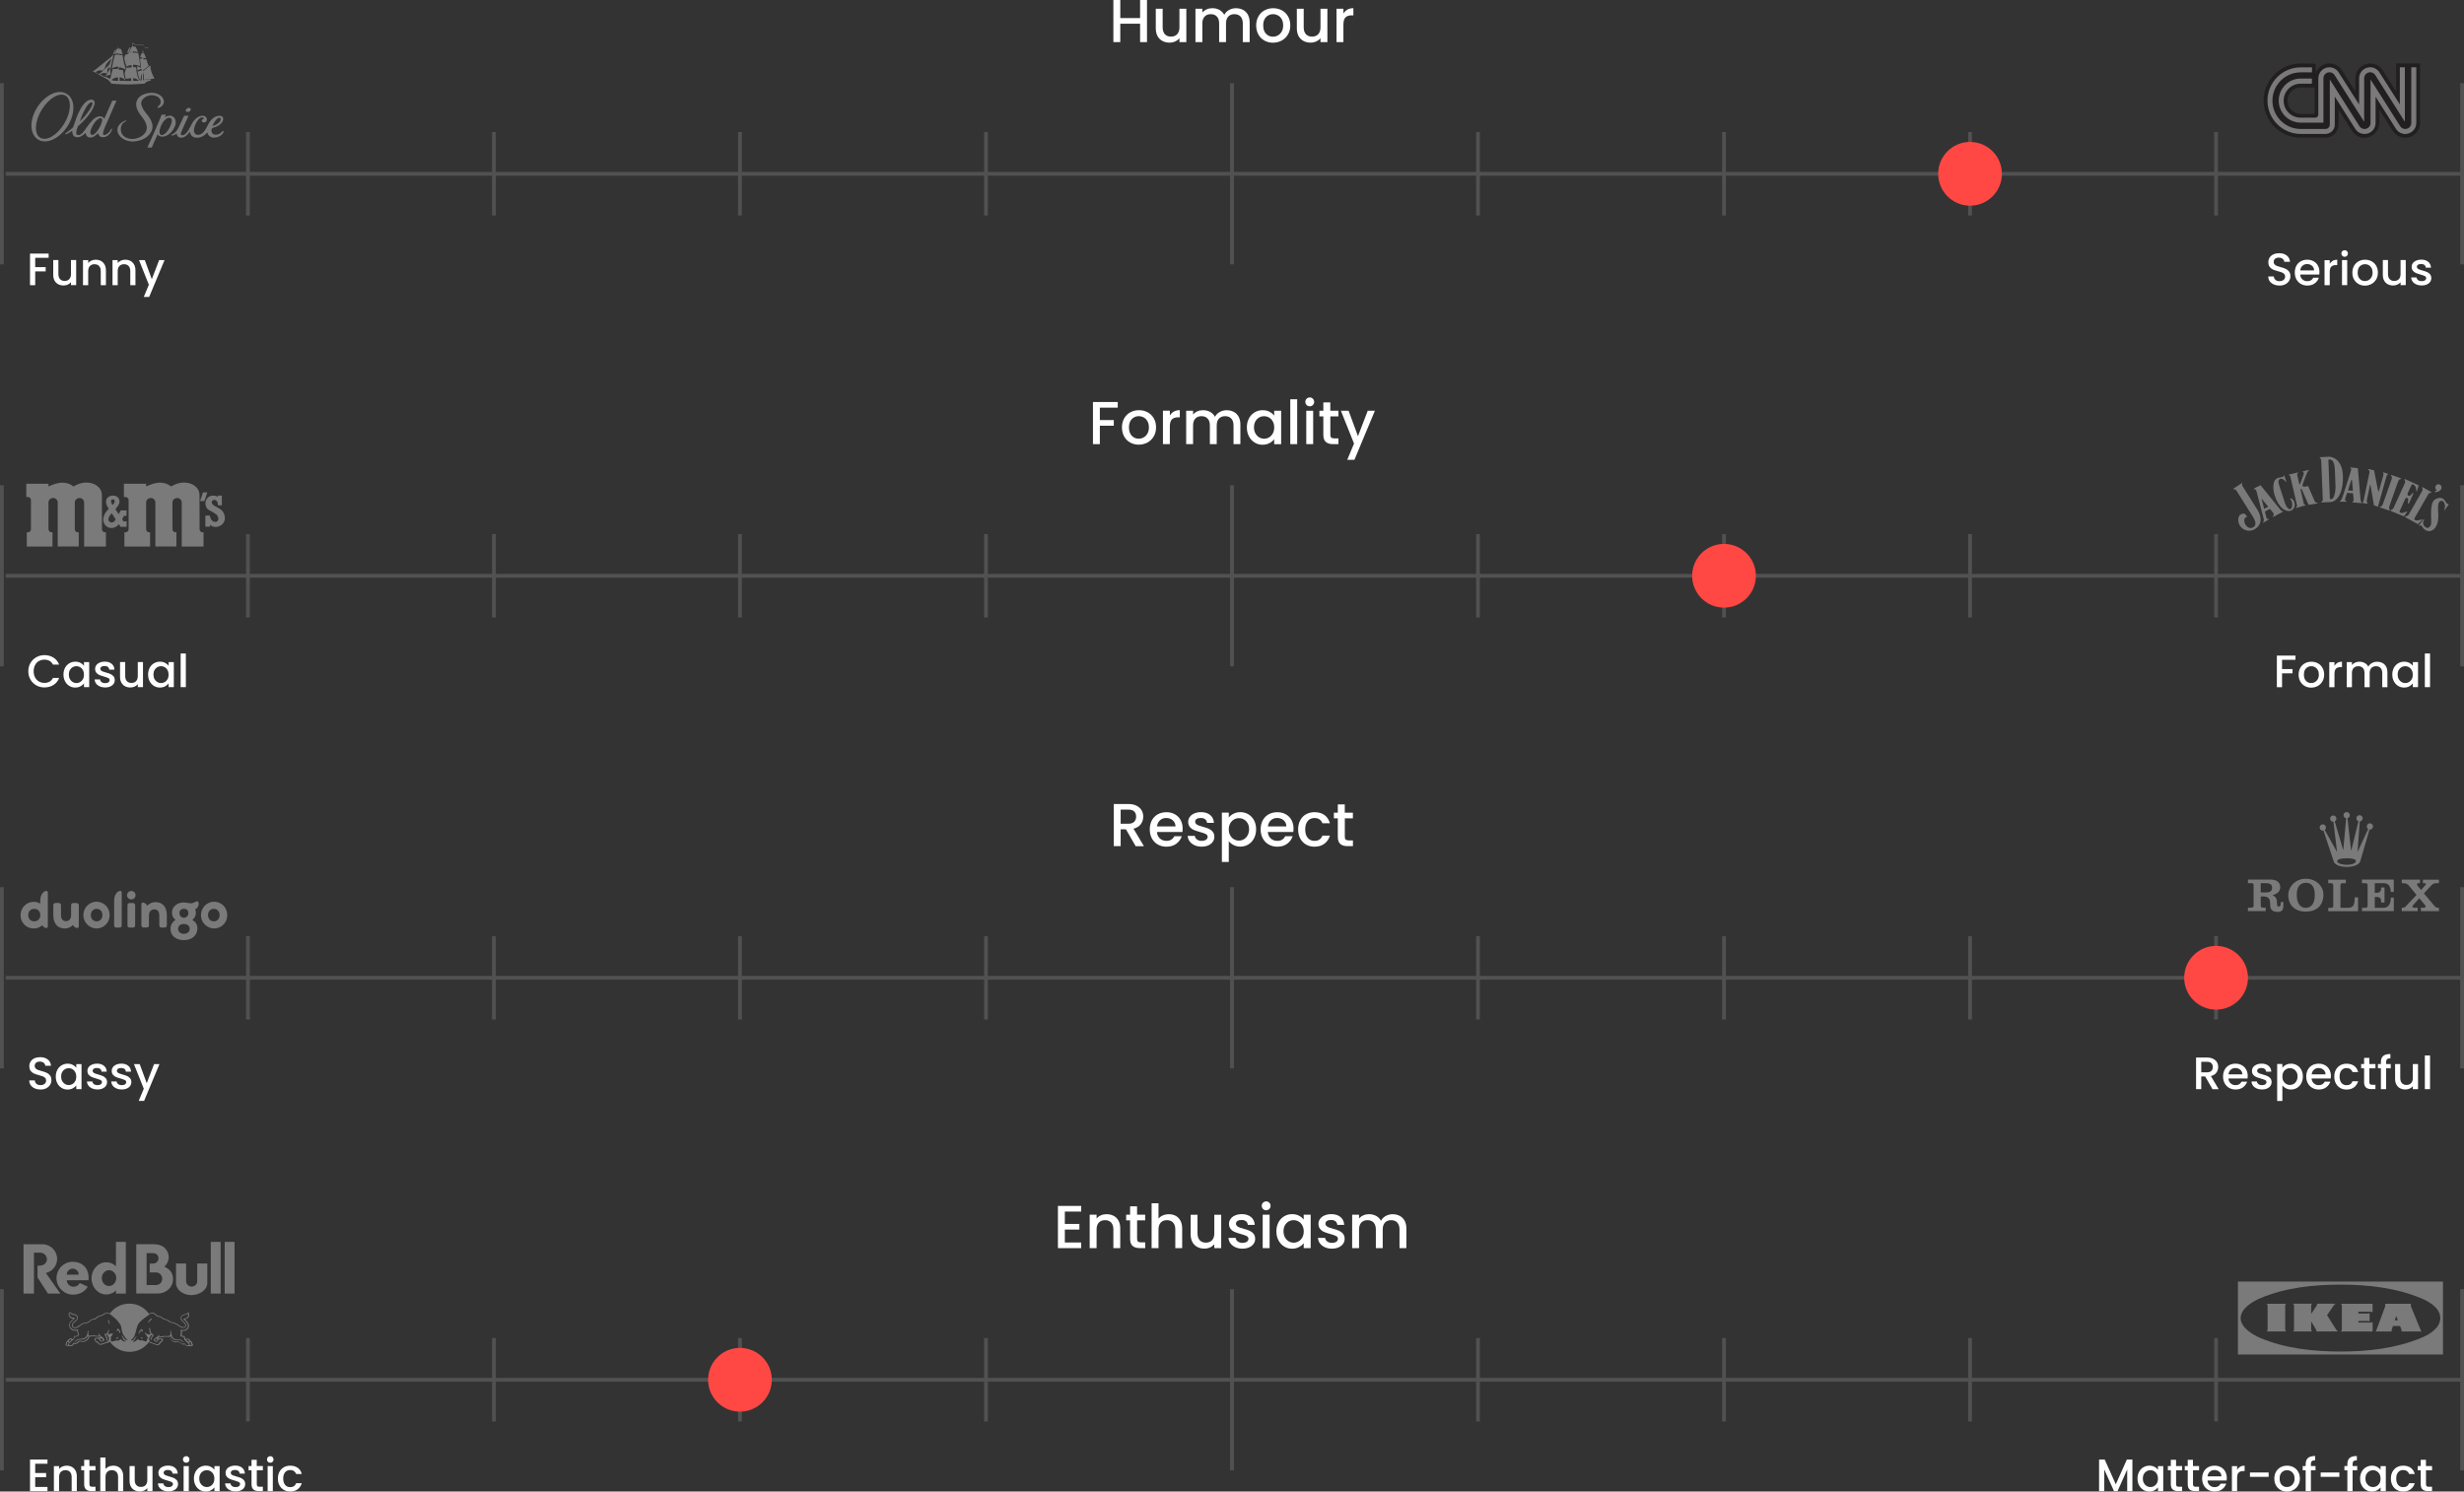 <?xml version="1.0" encoding="UTF-8"?>
<svg id="Layer_1" xmlns="http://www.w3.org/2000/svg" version="1.1" viewBox="0 0 650.18 393.63">
  <rect x="0" y="0" width="650.18" height="393.63" fill="#333333" stroke="none"/>
  <!-- Generator: Adobe Illustrator 29.4.0, SVG Export Plug-In . SVG Version: 2.1.0 Build 152)  -->
  <defs>
    <style>
      .st0 {
        fill: #ff4844;
      }

      .st1 {
        fill: #7a7a7a;
      }

      .st2 {
        fill: #fff;
      }

      .st3 {
        fill: #515151;
      }

      .st4 {
        fill: #221f20;
      }
    </style>
  </defs>
  <g>
    <rect class="st3" y="21.96" width="1" height="47.81"/>
    <rect class="st3" x="64.92" y="34.85" width="1" height="22.02"/>
    <rect class="st3" x="129.83" y="34.85" width="1" height="22.02"/>
    <rect class="st3" x="194.75" y="34.85" width="1" height="22.02"/>
    <rect class="st3" x="259.67" y="34.85" width="1" height="22.02"/>
    <rect class="st3" x="324.59" y="21.96" width="1" height="47.81"/>
    <rect class="st3" x="389.5" y="34.85" width="1" height="22.02"/>
    <rect class="st3" x="454.42" y="34.85" width="1" height="22.02"/>
    <rect class="st3" x="519.34" y="34.85" width="1" height="22.02"/>
    <rect class="st3" x="584.26" y="34.85" width="1" height="22.02"/>
    <rect class="st3" x="649.18" y="21.96" width="1" height="47.81"/>
    <rect class="st3" x="1.5" y="45.37" width="648.13" height="1"/>
  </g>
  <circle class="st0" cx="519.84" cy="45.87" r="8.41"/>
  <g>
    <path class="st2" d="M302.66,0v11.12h-1.82v-4.86h-5.23v4.86h-1.82V0h1.82v4.77h5.23V0h1.82Z"/>
    <path class="st2" d="M313.04,2.3v8.82h-1.82v-1.04c-.29.36-.66.65-1.13.86s-.96.31-1.48.31c-.69,0-1.31-.14-1.86-.43-.55-.29-.98-.71-1.3-1.28-.31-.57-.47-1.25-.47-2.05V2.3h1.81v4.91c0,.79.2,1.39.59,1.82s.93.63,1.62.63,1.22-.21,1.62-.63c.4-.42.6-1.03.6-1.82V2.3h1.82Z"/>
    <path class="st2" d="M327.98,2.59c.55.29.98.71,1.3,1.28.31.57.47,1.25.47,2.05v5.2h-1.81v-4.93c0-.79-.2-1.39-.59-1.82-.39-.42-.93-.63-1.62-.63s-1.22.21-1.62.63c-.4.42-.6,1.03-.6,1.82v4.93h-1.81v-4.93c0-.79-.2-1.39-.59-1.82-.39-.42-.93-.63-1.62-.63s-1.22.21-1.62.63c-.4.42-.6,1.03-.6,1.82v4.93h-1.82V2.3h1.82v1.01c.3-.36.68-.65,1.14-.85.46-.2.95-.3,1.47-.3.7,0,1.33.15,1.89.45.55.3.98.73,1.28,1.3.27-.53.68-.96,1.25-1.27.57-.31,1.17-.47,1.82-.47.69,0,1.31.14,1.86.43Z"/>
    <path class="st2" d="M333.63,10.7c-.67-.38-1.2-.91-1.58-1.6-.38-.69-.58-1.49-.58-2.39s.2-1.69.59-2.38.93-1.23,1.62-1.6,1.45-.56,2.29-.56,1.61.19,2.29.56,1.22.91,1.62,1.6.59,1.49.59,2.38-.2,1.69-.61,2.38c-.41.69-.96,1.23-1.66,1.61-.7.38-1.47.57-2.31.57s-1.58-.19-2.26-.57ZM337.21,9.34c.41-.22.74-.56,1-1.01.26-.45.38-.99.38-1.63s-.12-1.18-.37-1.62c-.25-.44-.57-.78-.98-1s-.84-.34-1.31-.34-.9.11-1.3.34c-.4.22-.72.56-.95,1-.24.44-.35.98-.35,1.62,0,.95.24,1.68.73,2.2.49.52,1.1.78,1.83.78.47,0,.91-.11,1.32-.34Z"/>
    <path class="st2" d="M350.26,2.3v8.82h-1.82v-1.04c-.29.36-.66.65-1.13.86s-.96.31-1.48.31c-.69,0-1.31-.14-1.86-.43-.55-.29-.98-.71-1.3-1.28-.31-.57-.47-1.25-.47-2.05V2.3h1.81v4.91c0,.79.2,1.39.59,1.82s.93.63,1.62.63,1.22-.21,1.62-.63c.4-.42.6-1.03.6-1.82V2.3h1.82Z"/>
    <path class="st2" d="M355.54,2.54c.44-.25.97-.38,1.58-.38v1.89h-.46c-.71,0-1.26.18-1.62.54s-.55.99-.55,1.89v4.64h-1.82V2.3h1.82v1.28c.27-.45.62-.8,1.06-1.05Z"/>
  </g>
  <g>
    <path class="st2" d="M12.83,66.92v1.12h-3.54v2.46h2.76v1.12h-2.76v3.65h-1.37v-8.34h4.91Z"/>
    <path class="st2" d="M20.1,68.64v6.61h-1.37v-.78c-.22.27-.5.49-.85.64-.35.16-.72.23-1.11.23-.52,0-.99-.11-1.4-.32s-.74-.54-.97-.96c-.24-.42-.35-.94-.35-1.54v-3.89h1.36v3.68c0,.59.15,1.05.44,1.36.3.32.7.47,1.21.47s.92-.16,1.22-.47c.3-.32.45-.77.45-1.36v-3.68h1.37Z"/>
    <path class="st2" d="M26.63,68.86c.41.22.73.54.97.96.23.42.35.94.35,1.54v3.9h-1.36v-3.7c0-.59-.15-1.05-.44-1.36-.3-.32-.7-.47-1.21-.47s-.92.16-1.22.47c-.3.32-.45.77-.45,1.36v3.7h-1.37v-6.61h1.37v.76c.22-.27.51-.48.86-.64.35-.15.72-.23,1.11-.23.52,0,.99.11,1.4.32Z"/>
    <path class="st2" d="M34.42,68.86c.41.22.73.54.97.96.23.42.35.94.35,1.54v3.9h-1.36v-3.7c0-.59-.15-1.05-.44-1.36-.3-.32-.7-.47-1.21-.47s-.92.16-1.22.47c-.3.32-.45.77-.45,1.36v3.7h-1.37v-6.61h1.37v.76c.22-.27.51-.48.86-.64.35-.15.72-.23,1.11-.23.52,0,.99.11,1.4.32Z"/>
    <path class="st2" d="M43.42,68.64l-4.06,9.72h-1.42l1.34-3.22-2.6-6.5h1.52l1.86,5.04,1.93-5.04h1.42Z"/>
  </g>
  <g>
    <path class="st2" d="M599.97,75.05c-.45-.2-.8-.47-1.06-.83-.26-.36-.38-.78-.38-1.26h1.46c.03.36.17.66.43.89s.61.35,1.06.35.84-.11,1.1-.34c.26-.23.4-.52.4-.88,0-.28-.08-.51-.25-.68-.16-.18-.37-.31-.61-.41-.24-.1-.58-.2-1.01-.31-.54-.14-.99-.29-1.33-.44-.34-.15-.63-.38-.87-.69-.24-.31-.36-.73-.36-1.25,0-.48.12-.9.36-1.26.24-.36.58-.64,1.01-.83.43-.19.93-.29,1.5-.29.81,0,1.47.2,1.99.61.52.4.8.96.86,1.66h-1.51c-.02-.3-.17-.56-.43-.78-.26-.22-.61-.32-1.04-.32-.39,0-.71.1-.96.3-.25.2-.37.49-.37.86,0,.26.08.47.23.63.16.16.35.29.59.39.24.1.57.2.98.31.55.15,1,.3,1.35.46.35.15.64.39.89.7.24.32.37.74.37,1.27,0,.42-.11.82-.34,1.2-.23.38-.56.68-1,.91-.44.23-.95.34-1.54.34-.56,0-1.06-.1-1.51-.29Z"/>
    <path class="st2" d="M612,72.46h-5.05c.04.53.24.95.59,1.27.35.32.78.48,1.3.48.74,0,1.26-.31,1.56-.92h1.48c-.2.61-.56,1.11-1.09,1.49-.52.39-1.17.58-1.95.58-.63,0-1.2-.14-1.7-.43-.5-.28-.89-.68-1.18-1.2-.28-.52-.43-1.11-.43-1.79s.14-1.28.41-1.79c.28-.52.66-.91,1.16-1.19.5-.28,1.07-.42,1.72-.42s1.18.14,1.67.41c.49.27.87.65,1.14,1.15.27.49.41,1.06.41,1.7,0,.25-.02.47-.05.67ZM610.62,71.36c0-.5-.19-.91-.54-1.21-.35-.3-.79-.46-1.31-.46-.47,0-.88.15-1.21.45-.34.3-.54.71-.6,1.22h3.66Z"/>
    <path class="st2" d="M615.55,68.82c.33-.19.73-.28,1.18-.28v1.42h-.35c-.54,0-.94.14-1.22.41-.28.27-.41.74-.41,1.42v3.48h-1.37v-6.61h1.37v.96c.2-.34.47-.6.8-.79Z"/>
    <path class="st2" d="M618.07,67.52c-.17-.17-.25-.38-.25-.62s.08-.46.25-.62.38-.25.62-.25.44.08.61.25.25.38.25.62-.08.46-.25.62c-.17.17-.37.25-.61.25s-.46-.08-.62-.25ZM619.36,68.64v6.61h-1.37v-6.61h1.37Z"/>
    <path class="st2" d="M622.34,74.94c-.5-.28-.9-.68-1.19-1.2-.29-.52-.43-1.11-.43-1.79s.15-1.27.44-1.79.7-.92,1.21-1.2c.51-.28,1.08-.42,1.72-.42s1.2.14,1.72.42c.51.28.92.68,1.21,1.2s.44,1.12.44,1.79-.15,1.27-.46,1.79-.72.92-1.24,1.21c-.52.28-1.1.43-1.73.43s-1.19-.14-1.69-.43ZM625.02,73.92c.31-.17.56-.42.75-.76.19-.34.29-.74.29-1.22s-.09-.89-.28-1.22c-.18-.33-.43-.58-.73-.75-.3-.17-.63-.25-.98-.25s-.68.08-.98.25c-.3.17-.54.42-.71.75s-.26.74-.26,1.22c0,.71.18,1.26.55,1.65.36.39.82.58,1.37.58.35,0,.68-.08.99-.25Z"/>
    <path class="st2" d="M634.81,68.64v6.61h-1.37v-.78c-.22.27-.5.49-.85.64-.35.16-.72.23-1.11.23-.52,0-.99-.11-1.4-.32s-.74-.54-.97-.96c-.24-.42-.35-.94-.35-1.54v-3.89h1.36v3.68c0,.59.15,1.05.44,1.36.3.32.7.47,1.21.47s.92-.16,1.22-.47.45-.77.45-1.36v-3.68h1.37Z"/>
    <path class="st2" d="M637.61,75.08c-.41-.19-.74-.44-.98-.77-.24-.32-.37-.69-.38-1.09h1.42c.02.28.16.51.4.7.24.19.55.28.92.28s.68-.07.89-.22c.21-.15.32-.34.32-.57,0-.25-.12-.43-.35-.55-.24-.12-.61-.25-1.12-.4-.5-.14-.9-.27-1.21-.4-.31-.13-.58-.32-.81-.59-.23-.26-.34-.61-.34-1.04,0-.35.1-.67.31-.97s.51-.52.89-.69c.39-.17.83-.25,1.34-.25.75,0,1.36.19,1.82.57s.71.9.74,1.55h-1.37c-.02-.3-.14-.53-.36-.71-.22-.18-.51-.26-.88-.26s-.64.07-.83.2c-.19.14-.29.32-.29.54,0,.18.06.32.19.44s.28.21.47.28c.18.07.46.15.82.26.48.13.87.26,1.18.39.31.13.57.33.8.58.22.26.34.6.35,1.02,0,.38-.1.71-.31,1.01s-.5.53-.88.7-.83.25-1.34.25-.99-.09-1.4-.28Z"/>
  </g>
  <g>
    <rect class="st3" y="128.05" width="1" height="47.81"/>
    <rect class="st3" x="64.92" y="140.94" width="1" height="22.02"/>
    <rect class="st3" x="129.83" y="140.94" width="1" height="22.02"/>
    <rect class="st3" x="194.75" y="140.94" width="1" height="22.02"/>
    <rect class="st3" x="259.67" y="140.94" width="1" height="22.02"/>
    <rect class="st3" x="324.59" y="128.05" width="1" height="47.81"/>
    <rect class="st3" x="389.5" y="140.94" width="1" height="22.02"/>
    <rect class="st3" x="454.42" y="140.94" width="1" height="22.02"/>
    <rect class="st3" x="519.34" y="140.94" width="1" height="22.02"/>
    <rect class="st3" x="584.26" y="140.94" width="1" height="22.02"/>
    <rect class="st3" x="649.18" y="128.05" width="1" height="47.81"/>
    <rect class="st3" x="1.5" y="151.45" width="648.13" height="1"/>
  </g>
  <circle class="st0" cx="454.92" cy="151.95" r="8.41"/>
  <g>
    <path class="st2" d="M294.94,106.09v1.49h-4.72v3.28h3.68v1.49h-3.68v4.86h-1.82v-11.12h6.54Z"/>
    <path class="st2" d="M298.21,116.78c-.67-.38-1.2-.91-1.58-1.6-.38-.69-.58-1.49-.58-2.39s.2-1.69.59-2.38c.39-.69.93-1.23,1.62-1.6s1.45-.56,2.29-.56,1.61.19,2.29.56,1.22.91,1.62,1.6.59,1.49.59,2.38-.2,1.69-.61,2.38c-.41.69-.96,1.23-1.66,1.61-.7.38-1.47.57-2.31.57s-1.58-.19-2.26-.57ZM301.78,115.43c.41-.22.74-.56,1-1.01.26-.45.38-.99.38-1.63s-.12-1.18-.37-1.62c-.25-.44-.57-.78-.98-1s-.84-.34-1.31-.34-.9.11-1.3.34-.72.56-.95,1c-.23.44-.35.98-.35,1.62,0,.95.24,1.68.73,2.2.49.52,1.1.78,1.83.78.47,0,.91-.11,1.32-.34Z"/>
    <path class="st2" d="M309.74,108.62c.44-.25.97-.38,1.58-.38v1.89h-.46c-.71,0-1.26.18-1.62.54-.37.36-.55.99-.55,1.89v4.64h-1.82v-8.82h1.82v1.28c.27-.45.62-.8,1.06-1.05Z"/>
    <path class="st2" d="M325.53,108.68c.55.29.98.71,1.3,1.28s.47,1.25.47,2.05v5.2h-1.81v-4.93c0-.79-.2-1.39-.59-1.82-.39-.42-.93-.63-1.62-.63s-1.22.21-1.62.63c-.4.42-.6,1.03-.6,1.82v4.93h-1.81v-4.93c0-.79-.2-1.39-.59-1.82-.39-.42-.93-.63-1.62-.63s-1.22.21-1.62.63c-.4.42-.6,1.03-.6,1.82v4.93h-1.82v-8.82h1.82v1.01c.3-.36.68-.65,1.14-.85.46-.2.95-.3,1.47-.3.7,0,1.33.15,1.89.45.55.3.98.73,1.28,1.3.27-.53.68-.96,1.25-1.27.57-.31,1.17-.47,1.82-.47.69,0,1.31.14,1.86.43Z"/>
    <path class="st2" d="M329.56,110.41c.37-.68.87-1.21,1.5-1.59.63-.38,1.34-.57,2.1-.57.69,0,1.3.14,1.82.41.52.27.93.61,1.24,1.02v-1.28h1.84v8.82h-1.84v-1.31c-.31.42-.73.76-1.26,1.04s-1.14.42-1.82.42c-.76,0-1.45-.19-2.08-.58-.63-.39-1.13-.93-1.5-1.63s-.55-1.49-.55-2.38.18-1.67.55-2.35ZM335.85,111.21c-.25-.45-.58-.79-.98-1.02-.41-.23-.84-.35-1.31-.35s-.91.11-1.31.34c-.41.23-.73.57-.98,1.01-.25.44-.38.97-.38,1.58s.12,1.14.38,1.6c.25.46.58.81.99,1.05.41.24.84.36,1.3.36s.91-.12,1.31-.35c.4-.23.73-.58.98-1.03.25-.45.38-.98.38-1.59s-.12-1.14-.38-1.58Z"/>
    <path class="st2" d="M342.29,105.37v11.84h-1.82v-11.84h1.82Z"/>
    <path class="st2" d="M344.78,106.89c-.22-.22-.34-.5-.34-.83s.11-.61.34-.83c.22-.22.5-.34.83-.34s.59.11.82.34.34.5.34.83-.11.61-.34.83c-.22.22-.5.34-.82.34s-.61-.11-.83-.34ZM346.51,108.39v8.82h-1.82v-8.82h1.82Z"/>
    <path class="st2" d="M351.04,109.88v4.88c0,.33.08.57.23.71.15.14.42.22.79.22h1.12v1.52h-1.44c-.82,0-1.45-.19-1.89-.58-.44-.38-.66-1.01-.66-1.87v-4.88h-1.04v-1.49h1.04v-2.19h1.84v2.19h2.14v1.49h-2.14Z"/>
    <path class="st2" d="M362.8,108.39l-5.41,12.96h-1.89l1.79-4.29-3.47-8.67h2.03l2.48,6.72,2.58-6.72h1.89Z"/>
  </g>
  <g>
    <path class="st2" d="M8.04,174.96c.38-.65.9-1.15,1.55-1.52.65-.36,1.37-.55,2.14-.55.89,0,1.68.22,2.37.65.69.44,1.19,1.05,1.51,1.85h-1.64c-.22-.44-.52-.77-.9-.98-.38-.22-.83-.32-1.33-.32-.55,0-1.04.12-1.48.37s-.77.6-1.01,1.07c-.24.46-.37,1-.37,1.62s.12,1.16.37,1.62.58.82,1.01,1.07.92.38,1.48.38c.5,0,.95-.11,1.33-.32.38-.22.68-.54.9-.98h1.64c-.31.8-.81,1.42-1.51,1.85-.69.43-1.48.65-2.37.65-.78,0-1.5-.18-2.15-.55-.65-.36-1.16-.87-1.54-1.52-.38-.65-.57-1.38-.57-2.2s.19-1.55.57-2.2Z"/>
    <path class="st2" d="M17.16,176.24c.28-.51.65-.91,1.13-1.19.48-.28,1-.43,1.58-.43.52,0,.97.1,1.36.31.39.2.7.46.93.76v-.96h1.38v6.61h-1.38v-.98c-.23.31-.55.57-.95.78-.4.21-.86.31-1.37.31-.57,0-1.09-.15-1.56-.44s-.85-.7-1.12-1.22c-.28-.52-.41-1.12-.41-1.78s.14-1.25.41-1.76ZM21.88,176.84c-.19-.34-.43-.59-.74-.77-.3-.18-.63-.26-.98-.26s-.68.09-.98.26c-.3.17-.55.42-.74.76s-.28.73-.28,1.18.09.86.28,1.2c.19.34.44.61.74.79.31.18.63.27.98.27s.68-.09.98-.26c.3-.18.55-.43.74-.77.19-.34.28-.74.28-1.19s-.09-.85-.28-1.19Z"/>
    <path class="st2" d="M26.34,181.17c-.41-.19-.74-.44-.98-.77-.24-.32-.37-.69-.38-1.09h1.42c.02.28.16.51.4.7.24.19.55.28.92.28s.68-.07.89-.22c.21-.15.32-.34.32-.57,0-.25-.12-.43-.35-.55-.24-.12-.61-.25-1.12-.4-.5-.14-.9-.27-1.21-.4-.31-.13-.58-.32-.81-.59-.23-.26-.34-.61-.34-1.04,0-.35.1-.67.31-.97s.51-.52.89-.69c.39-.17.83-.25,1.34-.25.75,0,1.36.19,1.82.57s.71.9.74,1.55h-1.37c-.02-.3-.14-.53-.36-.71-.22-.18-.51-.26-.88-.26s-.64.07-.83.2c-.19.14-.29.32-.29.54,0,.18.06.32.19.44.13.12.28.21.47.28.18.07.46.15.82.26.48.13.87.26,1.18.39.31.13.57.33.8.58.22.26.34.6.35,1.02,0,.38-.1.71-.31,1.01s-.5.53-.88.7c-.38.17-.83.25-1.34.25s-.99-.09-1.4-.28Z"/>
    <path class="st2" d="M37.73,174.73v6.61h-1.37v-.78c-.22.27-.5.49-.85.64-.35.16-.72.23-1.11.23-.52,0-.99-.11-1.4-.32s-.74-.54-.97-.96c-.24-.42-.35-.94-.35-1.54v-3.89h1.36v3.68c0,.59.15,1.05.44,1.36.3.32.7.47,1.21.47s.92-.16,1.22-.47c.3-.32.45-.77.45-1.36v-3.68h1.37Z"/>
    <path class="st2" d="M39.49,176.24c.28-.51.65-.91,1.13-1.19.48-.28,1-.43,1.58-.43.52,0,.97.1,1.36.31.39.2.7.46.93.76v-.96h1.38v6.61h-1.38v-.98c-.23.31-.55.57-.95.78-.4.21-.86.31-1.37.31-.57,0-1.09-.15-1.56-.44s-.85-.7-1.12-1.22c-.28-.52-.41-1.12-.41-1.78s.14-1.25.41-1.76ZM44.21,176.84c-.19-.34-.43-.59-.74-.77-.3-.18-.63-.26-.98-.26s-.68.09-.98.26c-.3.17-.55.42-.74.76s-.28.73-.28,1.18.09.86.28,1.2c.19.34.44.61.74.79.31.18.63.27.98.27s.68-.09.98-.26c.3-.18.55-.43.74-.77.19-.34.28-.74.28-1.19s-.09-.85-.28-1.19Z"/>
    <path class="st2" d="M49.04,172.46v8.88h-1.37v-8.88h1.37Z"/>
  </g>
  <g>
    <path class="st2" d="M605.71,173v1.12h-3.54v2.46h2.76v1.12h-2.76v3.65h-1.37v-8.34h4.91Z"/>
    <path class="st2" d="M608.16,181.03c-.5-.28-.9-.68-1.19-1.2s-.43-1.11-.43-1.79.15-1.27.44-1.79.7-.92,1.21-1.2c.51-.28,1.08-.42,1.72-.42s1.2.14,1.72.42c.51.28.92.68,1.21,1.2s.44,1.12.44,1.79-.15,1.27-.46,1.79c-.3.52-.72.92-1.24,1.21-.52.28-1.1.43-1.73.43s-1.19-.14-1.69-.43ZM610.84,180.01c.31-.17.56-.42.75-.76s.29-.74.29-1.22-.09-.89-.28-1.22c-.18-.33-.43-.58-.73-.75-.3-.17-.63-.25-.98-.25s-.68.08-.98.25c-.3.17-.54.42-.71.75-.18.33-.26.74-.26,1.22,0,.71.18,1.26.55,1.65.36.39.82.58,1.37.58.35,0,.68-.08.99-.25Z"/>
    <path class="st2" d="M616.8,174.91c.33-.19.73-.28,1.18-.28v1.42h-.35c-.54,0-.94.14-1.22.41-.28.27-.41.74-.41,1.42v3.48h-1.37v-6.61h1.37v.96c.2-.34.47-.6.8-.79Z"/>
    <path class="st2" d="M628.65,174.95c.41.22.74.54.97.96.24.42.35.94.35,1.54v3.9h-1.36v-3.7c0-.59-.15-1.05-.44-1.36-.3-.32-.7-.47-1.21-.47s-.92.16-1.22.47c-.3.32-.45.77-.45,1.36v3.7h-1.36v-3.7c0-.59-.15-1.05-.44-1.36-.3-.32-.7-.47-1.21-.47s-.92.16-1.22.47c-.3.32-.45.77-.45,1.36v3.7h-1.37v-6.61h1.37v.76c.22-.27.51-.48.85-.64.34-.15.71-.23,1.1-.23.53,0,1,.11,1.42.34.42.22.74.55.96.97.2-.4.51-.72.94-.95.42-.24.88-.35,1.37-.35.52,0,.99.11,1.4.32Z"/>
    <path class="st2" d="M631.67,176.24c.28-.51.65-.91,1.13-1.19.48-.28,1-.43,1.58-.43.52,0,.97.1,1.36.31s.7.46.93.76v-.96h1.38v6.61h-1.38v-.98c-.23.31-.55.57-.95.78-.4.21-.86.31-1.37.31-.57,0-1.09-.15-1.56-.44-.47-.29-.85-.7-1.12-1.22-.28-.52-.41-1.12-.41-1.78s.14-1.25.41-1.76ZM636.39,176.84c-.19-.34-.43-.59-.74-.77-.3-.18-.63-.26-.98-.26s-.68.09-.98.26c-.3.17-.55.42-.74.76-.19.33-.28.73-.28,1.18s.09.86.28,1.2c.19.34.44.61.74.79.31.18.63.27.98.27s.68-.09.98-.26c.3-.18.55-.43.74-.77.19-.34.28-.74.28-1.19s-.09-.85-.28-1.19Z"/>
    <path class="st2" d="M641.22,172.46v8.88h-1.37v-8.88h1.37Z"/>
  </g>
  <g>
    <rect class="st3" y="234.14" width="1" height="47.81"/>
    <rect class="st3" x="64.92" y="247.03" width="1" height="22.02"/>
    <rect class="st3" x="129.83" y="247.03" width="1" height="22.02"/>
    <rect class="st3" x="194.75" y="247.03" width="1" height="22.02"/>
    <rect class="st3" x="259.67" y="247.03" width="1" height="22.02"/>
    <rect class="st3" x="324.59" y="234.14" width="1" height="47.81"/>
    <rect class="st3" x="389.5" y="247.03" width="1" height="22.02"/>
    <rect class="st3" x="454.42" y="247.03" width="1" height="22.02"/>
    <rect class="st3" x="519.34" y="247.03" width="1" height="22.02"/>
    <rect class="st3" x="584.26" y="247.03" width="1" height="22.02"/>
    <rect class="st3" x="649.18" y="234.14" width="1" height="47.81"/>
    <rect class="st3" x="1.5" y="257.54" width="648.13" height="1"/>
  </g>
  <circle class="st0" cx="584.76" cy="258.04" r="8.41"/>
  <g>
    <path class="st2" d="M299.66,223.3l-2.56-4.45h-1.39v4.45h-1.82v-11.12h3.84c.85,0,1.58.15,2.17.45s1.03.7,1.33,1.2c.29.5.44,1.06.44,1.68,0,.73-.21,1.38-.63,1.98-.42.59-1.07.99-1.94,1.21l2.75,4.61h-2.18ZM295.71,217.39h2.02c.68,0,1.2-.17,1.54-.51s.52-.8.52-1.38-.17-1.03-.51-1.35c-.34-.33-.86-.49-1.55-.49h-2.02v3.73Z"/>
    <path class="st2" d="M312.02,219.57h-6.74c.05.7.31,1.27.78,1.7.47.43,1.04.64,1.73.64.98,0,1.67-.41,2.08-1.23h1.97c-.27.81-.75,1.47-1.45,1.99s-1.57.78-2.6.78c-.84,0-1.6-.19-2.26-.57-.67-.38-1.19-.91-1.57-1.6-.38-.69-.57-1.49-.57-2.39s.18-1.7.55-2.39.89-1.22,1.55-1.59,1.43-.56,2.3-.56,1.57.18,2.22.54c.65.36,1.16.87,1.52,1.53.36.66.54,1.41.54,2.26,0,.33-.02.63-.06.9ZM310.18,218.1c-.01-.67-.25-1.21-.72-1.62-.47-.41-1.05-.61-1.74-.61-.63,0-1.17.2-1.62.6-.45.4-.71.94-.8,1.62h4.88Z"/>
    <path class="st2" d="M315.21,223.06c-.55-.25-.98-.59-1.3-1.02-.32-.43-.49-.91-.51-1.45h1.89c.03.37.21.69.54.94.33.25.73.38,1.22.38s.91-.1,1.19-.3c.28-.2.42-.45.42-.76,0-.33-.16-.58-.47-.74-.31-.16-.81-.34-1.5-.53-.66-.18-1.2-.36-1.62-.53-.42-.17-.78-.43-1.08-.78-.3-.35-.46-.82-.46-1.39,0-.47.14-.9.42-1.29.28-.39.67-.7,1.19-.92.52-.22,1.11-.34,1.78-.34,1,0,1.81.25,2.42.76.61.51.94,1.2.98,2.07h-1.82c-.03-.39-.19-.71-.48-.94-.29-.23-.68-.35-1.17-.35s-.85.09-1.1.27c-.26.18-.38.42-.38.72,0,.23.08.43.26.59.17.16.38.29.62.38.25.09.61.21,1.09.34.64.17,1.17.34,1.58.52.41.18.77.44,1.06.78.3.34.45.79.46,1.36,0,.5-.14.95-.42,1.34-.28.4-.67.7-1.18.93-.51.22-1.1.34-1.78.34s-1.31-.13-1.86-.38Z"/>
    <path class="st2" d="M325.5,214.75c.53-.28,1.14-.42,1.81-.42.77,0,1.47.19,2.1.57.63.38,1.13.91,1.5,1.59.36.68.54,1.47.54,2.35s-.18,1.68-.54,2.38c-.36.7-.86,1.24-1.5,1.63-.63.39-1.34.58-2.1.58-.67,0-1.27-.14-1.79-.41-.52-.27-.95-.61-1.28-1.02v5.47h-1.82v-13.01h1.82v1.3c.31-.41.73-.75,1.26-1.02ZM329.22,217.27c-.25-.44-.58-.78-.99-1.01-.41-.23-.85-.34-1.32-.34s-.89.12-1.3.35c-.41.23-.74.58-.99,1.02-.25.45-.38.98-.38,1.58s.12,1.14.38,1.59c.25.45.58.8.99,1.03.41.23.84.35,1.3.35s.91-.12,1.32-.36c.41-.24.74-.59.99-1.05.25-.46.38-.99.38-1.6s-.12-1.13-.38-1.58Z"/>
    <path class="st2" d="M341.28,219.57h-6.74c.05.7.31,1.27.78,1.7.47.43,1.04.64,1.73.64.98,0,1.67-.41,2.08-1.23h1.97c-.27.81-.75,1.47-1.45,1.99-.7.52-1.57.78-2.6.78-.84,0-1.6-.19-2.26-.57-.67-.38-1.19-.91-1.57-1.6s-.57-1.49-.57-2.39.18-1.7.55-2.39.88-1.22,1.55-1.59c.67-.37,1.43-.56,2.3-.56s1.57.18,2.22.54c.65.36,1.16.87,1.52,1.53.36.66.54,1.41.54,2.26,0,.33-.02.63-.06.9ZM339.44,218.1c-.01-.67-.25-1.21-.72-1.62s-1.05-.61-1.74-.61c-.63,0-1.17.2-1.62.6-.45.4-.71.94-.8,1.62h4.88Z"/>
    <path class="st2" d="M343.08,216.49c.37-.69.88-1.22,1.53-1.59s1.4-.56,2.24-.56c1.07,0,1.95.25,2.65.76.7.51,1.17,1.23,1.42,2.17h-1.97c-.16-.44-.42-.78-.77-1.02-.35-.25-.79-.37-1.33-.37-.75,0-1.34.26-1.78.79-.44.53-.66,1.27-.66,2.22s.22,1.69.66,2.22,1.04.8,1.78.8c1.06,0,1.75-.46,2.1-1.39h1.97c-.26.9-.74,1.61-1.44,2.14s-1.58.79-2.62.79c-.84,0-1.59-.19-2.24-.57-.65-.38-1.16-.91-1.53-1.6s-.55-1.49-.55-2.39.18-1.7.55-2.39Z"/>
    <path class="st2" d="M354.86,215.97v4.88c0,.33.08.57.23.71.15.14.42.22.79.22h1.12v1.52h-1.44c-.82,0-1.45-.19-1.89-.58-.44-.38-.66-1.01-.66-1.87v-4.88h-1.04v-1.49h1.04v-2.19h1.84v2.19h2.14v1.49h-2.14Z"/>
  </g>
  <g>
    <path class="st2" d="M9.16,287.22c-.45-.2-.8-.47-1.06-.83-.26-.36-.38-.78-.38-1.26h1.46c.03.36.17.66.43.89.25.23.61.35,1.06.35s.84-.11,1.1-.34c.26-.23.4-.52.4-.88,0-.28-.08-.51-.25-.68s-.37-.31-.61-.41-.58-.2-1.01-.31c-.54-.14-.99-.29-1.33-.44-.34-.15-.63-.38-.87-.69-.24-.31-.36-.73-.36-1.25,0-.48.12-.9.36-1.26.24-.36.58-.64,1.01-.83.43-.19.93-.29,1.5-.29.81,0,1.47.2,1.99.61.52.4.8.96.86,1.66h-1.51c-.02-.3-.17-.56-.43-.78-.26-.22-.61-.32-1.04-.32-.39,0-.71.1-.96.3-.25.2-.37.49-.37.86,0,.26.08.47.23.63.16.16.35.29.59.39.24.1.57.2.98.31.55.15,1,.3,1.35.46.35.15.64.39.89.7.24.32.37.74.37,1.27,0,.42-.11.82-.34,1.2s-.56.68-1,.91c-.44.23-.95.34-1.54.34-.56,0-1.06-.1-1.51-.29Z"/>
    <path class="st2" d="M15.13,282.33c.28-.51.65-.91,1.13-1.19.48-.28,1-.43,1.58-.43.52,0,.97.1,1.36.31.39.2.7.46.93.76v-.96h1.38v6.61h-1.38v-.98c-.23.31-.55.57-.95.78-.4.21-.86.31-1.37.31-.57,0-1.09-.15-1.56-.44s-.85-.7-1.12-1.22c-.28-.52-.41-1.12-.41-1.78s.14-1.25.41-1.76ZM19.85,282.93c-.19-.34-.43-.59-.74-.77s-.63-.26-.98-.26-.68.09-.98.26c-.3.17-.55.42-.74.76s-.28.73-.28,1.18.09.86.28,1.2.44.61.74.79c.31.18.63.27.98.27s.68-.09.98-.26.55-.43.74-.77c.19-.34.28-.74.28-1.19s-.09-.85-.28-1.19Z"/>
    <path class="st2" d="M24.31,287.26c-.41-.19-.74-.44-.98-.77-.24-.32-.37-.69-.38-1.09h1.42c.02.28.16.51.4.7.24.19.55.28.92.28s.68-.07.89-.22.32-.34.32-.57c0-.25-.12-.43-.35-.55-.24-.12-.61-.25-1.12-.4-.5-.14-.9-.27-1.21-.4s-.58-.32-.81-.59c-.23-.26-.34-.61-.34-1.04,0-.35.1-.67.31-.97s.51-.52.89-.69c.39-.17.83-.25,1.34-.25.75,0,1.36.19,1.82.57s.71.9.74,1.55h-1.37c-.02-.3-.14-.53-.36-.71s-.51-.26-.88-.26-.64.07-.83.2c-.19.14-.29.32-.29.54,0,.18.06.32.19.44.13.12.28.21.47.28s.46.15.82.26c.48.13.87.26,1.18.39.31.13.57.33.8.58.22.26.34.6.35,1.02,0,.38-.1.71-.31,1.01s-.5.53-.88.7c-.38.17-.83.25-1.34.25s-.99-.09-1.4-.28Z"/>
    <path class="st2" d="M30.72,287.26c-.41-.19-.74-.44-.98-.77-.24-.32-.37-.69-.38-1.09h1.42c.02.28.16.51.4.7.24.19.55.28.92.28s.68-.07.89-.22.32-.34.32-.57c0-.25-.12-.43-.35-.55-.24-.12-.61-.25-1.12-.4-.5-.14-.9-.27-1.21-.4s-.58-.32-.81-.59c-.23-.26-.34-.61-.34-1.04,0-.35.1-.67.31-.97s.51-.52.89-.69c.39-.17.83-.25,1.34-.25.75,0,1.36.19,1.82.57s.71.9.74,1.55h-1.37c-.02-.3-.14-.53-.36-.71s-.51-.26-.88-.26-.64.07-.83.2c-.19.14-.29.32-.29.54,0,.18.06.32.19.44.13.12.28.21.47.28s.46.15.82.26c.48.13.87.26,1.18.39.31.13.57.33.8.58.22.26.34.6.35,1.02,0,.38-.1.71-.31,1.01s-.5.53-.88.7c-.38.17-.83.25-1.34.25s-.99-.09-1.4-.28Z"/>
    <path class="st2" d="M42.08,280.82l-4.06,9.72h-1.42l1.34-3.22-2.6-6.5h1.52l1.86,5.04,1.93-5.04h1.42Z"/>
  </g>
  <g>
    <path class="st2" d="M583.81,287.43l-1.92-3.34h-1.04v3.34h-1.37v-8.34h2.88c.64,0,1.18.11,1.63.34.44.22.78.52,1,.9.22.38.33.8.33,1.26,0,.54-.16,1.04-.47,1.48-.32.44-.8.75-1.46.91l2.06,3.46h-1.63ZM580.84,283h1.51c.51,0,.9-.13,1.16-.38s.39-.6.39-1.03-.13-.77-.38-1.01-.64-.37-1.16-.37h-1.51v2.8Z"/>
    <path class="st2" d="M593.07,284.63h-5.05c.04.53.24.95.59,1.27.35.32.78.48,1.3.48.74,0,1.26-.31,1.56-.92h1.48c-.2.61-.56,1.11-1.09,1.49-.52.39-1.17.58-1.95.58-.63,0-1.2-.14-1.7-.43-.5-.28-.89-.68-1.18-1.2-.28-.52-.43-1.11-.43-1.79s.14-1.28.41-1.79c.28-.52.66-.91,1.16-1.19s1.07-.42,1.72-.42,1.18.14,1.67.41c.49.27.87.65,1.14,1.15.27.49.41,1.06.41,1.7,0,.25-.02.47-.05.67ZM591.69,283.53c0-.5-.19-.91-.54-1.21-.35-.3-.79-.46-1.31-.46-.47,0-.88.15-1.21.45-.34.3-.54.71-.6,1.22h3.66Z"/>
    <path class="st2" d="M595.47,287.26c-.41-.19-.74-.44-.98-.77-.24-.32-.37-.69-.38-1.09h1.42c.02.28.16.51.4.7.24.19.55.28.92.28s.68-.07.89-.22.32-.34.32-.57c0-.25-.12-.43-.35-.55-.24-.12-.61-.25-1.12-.4-.5-.14-.9-.27-1.21-.4-.31-.13-.58-.32-.81-.59-.23-.26-.34-.61-.34-1.04,0-.35.1-.67.31-.97s.51-.52.89-.69c.39-.17.83-.25,1.34-.25.75,0,1.36.19,1.82.57s.71.9.74,1.55h-1.37c-.02-.3-.14-.53-.36-.71s-.51-.26-.88-.26-.64.07-.83.2c-.19.14-.29.32-.29.54,0,.18.06.32.19.44.13.12.28.21.47.28.18.07.46.15.82.26.48.13.87.26,1.18.39.31.13.57.33.8.58.22.26.34.6.35,1.02,0,.38-.1.71-.31,1.01s-.5.53-.88.7c-.38.17-.83.25-1.34.25s-.99-.09-1.4-.28Z"/>
    <path class="st2" d="M603.19,281.02c.4-.21.85-.31,1.36-.31.58,0,1.1.14,1.58.43.48.28.85.68,1.12,1.19.27.51.41,1.1.41,1.76s-.14,1.26-.41,1.78c-.27.52-.65.93-1.12,1.22-.48.29-1,.44-1.58.44-.5,0-.95-.1-1.34-.31-.39-.2-.71-.46-.96-.76v4.1h-1.37v-9.76h1.37v.97c.23-.3.55-.56.95-.77ZM605.98,282.91c-.19-.33-.44-.58-.74-.76s-.64-.26-.99-.26-.67.09-.98.26c-.31.18-.56.43-.74.77-.19.34-.28.73-.28,1.19s.09.85.28,1.19c.19.34.44.6.74.77.31.18.63.26.98.26s.68-.09.99-.27.56-.44.74-.79c.19-.34.28-.74.28-1.2s-.09-.85-.28-1.18Z"/>
    <path class="st2" d="M615.02,284.63h-5.05c.04.53.24.95.59,1.27.35.32.78.48,1.3.48.74,0,1.26-.31,1.56-.92h1.48c-.2.61-.56,1.11-1.09,1.49-.52.39-1.17.58-1.95.58-.63,0-1.2-.14-1.7-.43-.5-.28-.89-.68-1.18-1.2-.28-.52-.43-1.11-.43-1.79s.14-1.28.41-1.79c.28-.52.66-.91,1.16-1.19s1.07-.42,1.72-.42,1.18.14,1.67.41c.49.27.87.65,1.14,1.15.27.49.41,1.06.41,1.7,0,.25-.02.47-.05.67ZM613.64,283.53c0-.5-.19-.91-.54-1.21-.35-.3-.79-.46-1.31-.46-.47,0-.88.15-1.21.45-.34.3-.54.71-.6,1.22h3.66Z"/>
    <path class="st2" d="M616.37,282.33c.28-.52.66-.91,1.15-1.19.49-.28,1.05-.42,1.68-.42.8,0,1.46.19,1.99.57.52.38.88.92,1.06,1.63h-1.48c-.12-.33-.31-.58-.58-.77-.26-.18-.6-.28-1-.28-.56,0-1.01.2-1.34.59-.33.4-.5.95-.5,1.66s.17,1.27.5,1.67.78.6,1.34.6c.79,0,1.32-.35,1.57-1.04h1.48c-.19.67-.55,1.21-1.08,1.6-.53.4-1.18.59-1.97.59-.63,0-1.19-.14-1.68-.43-.49-.28-.87-.68-1.15-1.2-.28-.52-.41-1.11-.41-1.79s.14-1.28.41-1.79Z"/>
    <path class="st2" d="M625.21,281.93v3.66c0,.25.06.43.17.53s.31.16.59.16h.84v1.14h-1.08c-.62,0-1.09-.14-1.42-.43s-.49-.76-.49-1.4v-3.66h-.78v-1.12h.78v-1.64h1.38v1.64h1.61v1.12h-1.61Z"/>
    <path class="st2" d="M630.85,281.93h-1.22v5.5h-1.38v-5.5h-.78v-1.12h.78v-.47c0-.76.2-1.31.61-1.66.4-.35,1.04-.52,1.9-.52v1.14c-.42,0-.71.08-.88.23s-.25.43-.25.81v.47h1.22v1.12Z"/>
    <path class="st2" d="M638.05,280.82v6.61h-1.37v-.78c-.22.27-.5.49-.85.64s-.72.23-1.11.23c-.52,0-.99-.11-1.4-.32s-.74-.54-.97-.96c-.24-.42-.35-.94-.35-1.54v-3.89h1.36v3.68c0,.59.15,1.05.44,1.36.3.32.7.47,1.21.47s.92-.16,1.22-.47c.3-.32.45-.77.45-1.36v-3.68h1.37Z"/>
    <path class="st2" d="M641.22,278.55v8.88h-1.37v-8.88h1.37Z"/>
  </g>
  <g>
    <rect class="st3" y="340.22" width="1" height="47.81"/>
    <rect class="st3" x="64.92" y="353.12" width="1" height="22.02"/>
    <rect class="st3" x="129.83" y="353.12" width="1" height="22.02"/>
    <rect class="st3" x="194.75" y="353.12" width="1" height="22.02"/>
    <rect class="st3" x="259.67" y="353.12" width="1" height="22.02"/>
    <rect class="st3" x="324.59" y="340.22" width="1" height="47.81"/>
    <rect class="st3" x="389.5" y="353.12" width="1" height="22.02"/>
    <rect class="st3" x="454.42" y="353.12" width="1" height="22.02"/>
    <rect class="st3" x="519.34" y="353.12" width="1" height="22.02"/>
    <rect class="st3" x="584.26" y="353.12" width="1" height="22.02"/>
    <rect class="st3" x="649.18" y="340.22" width="1" height="47.81"/>
    <rect class="st3" x="1.5" y="363.63" width="648.13" height="1"/>
  </g>
  <circle class="st0" cx="195.25" cy="364.13" r="8.41"/>
  <g>
    <path class="st2" d="M280.98,319.74v3.26h3.84v1.49h-3.84v3.41h4.32v1.49h-6.14v-11.14h6.14v1.49h-4.32Z"/>
    <path class="st2" d="M293.85,320.86c.55.29.98.71,1.29,1.28.31.57.46,1.25.46,2.05v5.2h-1.81v-4.93c0-.79-.2-1.39-.59-1.82-.39-.42-.93-.63-1.62-.63s-1.22.21-1.62.63c-.4.42-.6,1.03-.6,1.82v4.93h-1.82v-8.82h1.82v1.01c.3-.36.68-.65,1.14-.85.46-.2.96-.3,1.48-.3.69,0,1.31.14,1.86.43Z"/>
    <path class="st2" d="M300.05,322.05v4.88c0,.33.08.57.23.71.15.14.42.22.79.22h1.12v1.52h-1.44c-.82,0-1.45-.19-1.89-.58-.44-.38-.66-1.01-.66-1.87v-4.88h-1.04v-1.49h1.04v-2.19h1.84v2.19h2.14v1.49h-2.14Z"/>
    <path class="st2" d="M310.23,320.86c.53.29.94.71,1.25,1.28.3.57.46,1.25.46,2.05v5.2h-1.81v-4.93c0-.79-.2-1.39-.59-1.82-.39-.42-.93-.63-1.62-.63s-1.22.21-1.62.63c-.4.42-.6,1.03-.6,1.82v4.93h-1.82v-11.84h1.82v4.05c.31-.37.7-.66,1.18-.86.47-.2.99-.3,1.56-.3.67,0,1.27.14,1.8.43Z"/>
    <path class="st2" d="M322.24,320.57v8.82h-1.82v-1.04c-.29.36-.66.65-1.13.86s-.96.31-1.48.31c-.69,0-1.31-.14-1.86-.43-.55-.29-.98-.71-1.3-1.28-.31-.57-.47-1.25-.47-2.05v-5.18h1.81v4.91c0,.79.2,1.39.59,1.82.39.42.93.63,1.62.63s1.22-.21,1.62-.63c.4-.42.6-1.03.6-1.82v-4.91h1.82Z"/>
    <path class="st2" d="M325.98,329.15c-.55-.25-.98-.59-1.3-1.02-.32-.43-.49-.91-.51-1.45h1.89c.03.37.21.69.54.94.33.25.73.38,1.22.38s.91-.1,1.19-.3c.28-.2.42-.45.42-.76,0-.33-.16-.58-.47-.74-.32-.16-.81-.34-1.5-.53-.66-.18-1.2-.36-1.62-.53-.42-.17-.78-.43-1.08-.78-.3-.35-.46-.82-.46-1.39,0-.47.14-.9.42-1.29.28-.39.67-.7,1.19-.92.52-.22,1.11-.34,1.78-.34,1,0,1.81.25,2.42.76.61.51.94,1.2.98,2.07h-1.82c-.03-.39-.19-.71-.48-.94-.29-.24-.68-.35-1.17-.35s-.85.09-1.1.27c-.26.18-.38.42-.38.72,0,.23.08.43.26.59s.38.29.62.38.61.21,1.09.34c.64.17,1.17.34,1.58.52.41.18.77.43,1.06.78.3.34.45.79.46,1.36,0,.5-.14.95-.42,1.34-.28.4-.67.7-1.18.93-.51.22-1.1.34-1.78.34s-1.31-.13-1.86-.38Z"/>
    <path class="st2" d="M333.28,319.06c-.22-.22-.34-.5-.34-.83s.11-.61.34-.83.5-.34.83-.34.59.11.82.34c.22.22.34.5.34.83s-.11.61-.34.83c-.22.22-.5.34-.82.34s-.61-.11-.83-.34ZM335.01,320.57v8.82h-1.82v-8.82h1.82Z"/>
    <path class="st2" d="M337.35,322.58c.37-.68.87-1.21,1.5-1.59s1.34-.57,2.1-.57c.69,0,1.3.14,1.82.41s.93.61,1.24,1.02v-1.28h1.84v8.82h-1.84v-1.31c-.31.42-.73.76-1.26,1.04s-1.14.42-1.82.42c-.76,0-1.45-.19-2.08-.58-.63-.39-1.13-.93-1.5-1.63-.37-.7-.55-1.49-.55-2.38s.18-1.67.55-2.35ZM343.64,323.38c-.25-.45-.58-.79-.98-1.02s-.84-.35-1.31-.35-.91.12-1.31.34c-.41.23-.73.57-.98,1.01-.25.44-.38.97-.38,1.58s.13,1.14.38,1.6c.25.46.58.81.99,1.05.41.24.85.36,1.3.36s.91-.12,1.31-.35c.41-.23.73-.58.98-1.03.25-.45.38-.98.38-1.59s-.13-1.14-.38-1.58Z"/>
    <path class="st2" d="M349.59,329.15c-.55-.25-.98-.59-1.3-1.02-.32-.43-.49-.91-.51-1.45h1.89c.03.37.21.69.54.94.33.25.73.38,1.22.38s.91-.1,1.19-.3c.28-.2.42-.45.42-.76,0-.33-.16-.58-.47-.74-.32-.16-.81-.34-1.5-.53-.66-.18-1.2-.36-1.62-.53-.42-.17-.78-.43-1.08-.78-.3-.35-.46-.82-.46-1.39,0-.47.14-.9.42-1.29.28-.39.67-.7,1.19-.92.52-.22,1.11-.34,1.78-.34,1,0,1.81.25,2.42.76.61.51.94,1.2.98,2.07h-1.82c-.03-.39-.19-.71-.48-.94-.29-.24-.68-.35-1.17-.35s-.85.09-1.1.27c-.26.18-.38.42-.38.72,0,.23.08.43.26.59s.38.29.62.38.61.21,1.09.34c.64.17,1.17.34,1.58.52.41.18.77.43,1.06.78.3.34.45.79.46,1.36,0,.5-.14.95-.42,1.34-.28.4-.67.7-1.18.93-.51.22-1.1.34-1.78.34s-1.31-.13-1.86-.38Z"/>
    <path class="st2" d="M369.33,320.86c.55.29.98.71,1.3,1.28s.47,1.25.47,2.05v5.2h-1.81v-4.93c0-.79-.2-1.39-.59-1.82-.39-.42-.93-.63-1.62-.63s-1.22.21-1.62.63c-.4.42-.6,1.03-.6,1.82v4.93h-1.81v-4.93c0-.79-.2-1.39-.59-1.82-.39-.42-.93-.63-1.62-.63s-1.22.21-1.62.63c-.4.42-.6,1.03-.6,1.82v4.93h-1.82v-8.82h1.82v1.01c.3-.36.68-.65,1.14-.85.46-.2.95-.3,1.47-.3.7,0,1.33.15,1.89.45s.98.73,1.28,1.3c.27-.53.68-.96,1.25-1.27.57-.32,1.17-.47,1.82-.47.69,0,1.31.14,1.86.43Z"/>
  </g>
  <g>
    <path class="st2" d="M9.29,386.28v2.45h2.88v1.12h-2.88v2.56h3.24v1.12h-4.61v-8.35h4.61v1.12h-3.24Z"/>
    <path class="st2" d="M18.95,387.12c.41.22.73.54.97.96.23.42.35.94.35,1.54v3.9h-1.36v-3.7c0-.59-.15-1.05-.44-1.36s-.7-.47-1.21-.47-.92.16-1.22.47c-.3.32-.45.77-.45,1.36v3.7h-1.37v-6.61h1.37v.76c.22-.27.51-.48.86-.64.35-.15.72-.23,1.11-.23.52,0,.99.11,1.4.32Z"/>
    <path class="st2" d="M23.6,388.02v3.66c0,.25.06.43.17.53.12.11.31.16.59.16h.84v1.14h-1.08c-.62,0-1.09-.14-1.42-.43s-.49-.76-.49-1.4v-3.66h-.78v-1.12h.78v-1.64h1.38v1.64h1.61v1.12h-1.61Z"/>
    <path class="st2" d="M31.24,387.12c.4.22.71.54.94.96s.34.94.34,1.54v3.9h-1.36v-3.7c0-.59-.15-1.05-.44-1.36s-.7-.47-1.21-.47-.92.16-1.22.47c-.3.32-.45.77-.45,1.36v3.7h-1.37v-8.88h1.37v3.04c.23-.28.53-.5.88-.65.36-.15.75-.23,1.17-.23.5,0,.95.11,1.35.32Z"/>
    <path class="st2" d="M40.24,386.91v6.61h-1.37v-.78c-.22.27-.5.49-.85.64-.35.16-.72.23-1.11.23-.52,0-.99-.11-1.4-.32s-.74-.54-.97-.96-.35-.94-.35-1.54v-3.89h1.36v3.68c0,.59.15,1.05.44,1.36.3.32.7.47,1.21.47s.92-.16,1.22-.47c.3-.32.45-.77.45-1.36v-3.68h1.37Z"/>
    <path class="st2" d="M43.04,393.34c-.41-.19-.74-.44-.98-.77-.24-.32-.37-.69-.38-1.09h1.42c.02.28.16.51.4.7.24.19.55.28.92.28s.68-.07.89-.22.32-.34.32-.57c0-.25-.12-.43-.35-.55-.24-.12-.61-.25-1.12-.4-.5-.14-.9-.27-1.21-.4s-.58-.32-.81-.59c-.23-.26-.34-.61-.34-1.04,0-.35.1-.67.31-.97s.51-.52.89-.69c.39-.17.83-.25,1.34-.25.75,0,1.36.19,1.82.57s.71.9.74,1.55h-1.37c-.02-.3-.14-.53-.36-.71s-.51-.26-.88-.26-.64.07-.83.2c-.19.14-.29.32-.29.54,0,.18.06.32.19.44.13.12.28.21.47.28s.46.15.82.26c.48.13.87.26,1.18.39.31.13.57.33.8.58.22.26.34.6.35,1.02,0,.38-.1.71-.31,1.01s-.5.53-.88.7c-.38.17-.83.25-1.34.25s-.99-.09-1.4-.28Z"/>
    <path class="st2" d="M48.52,385.78c-.17-.17-.25-.38-.25-.62s.08-.46.25-.62.38-.25.62-.25.44.08.61.25.25.38.25.62-.08.46-.25.62c-.17.17-.37.25-.61.25s-.46-.08-.62-.25ZM49.82,386.91v6.61h-1.37v-6.61h1.37Z"/>
    <path class="st2" d="M51.58,388.42c.28-.51.65-.91,1.13-1.19.48-.28,1-.43,1.58-.43.52,0,.97.1,1.36.31.39.2.7.46.93.76v-.96h1.38v6.61h-1.38v-.98c-.23.31-.55.57-.95.78-.4.21-.86.31-1.37.31-.57,0-1.09-.15-1.56-.44s-.85-.7-1.12-1.22c-.28-.52-.41-1.12-.41-1.78s.14-1.25.41-1.76ZM56.29,389.02c-.19-.34-.43-.59-.74-.77s-.63-.26-.98-.26-.68.09-.98.26c-.3.17-.55.42-.74.76s-.28.73-.28,1.18.09.86.28,1.2.44.61.74.79c.31.18.63.27.98.27s.68-.09.98-.26.55-.43.74-.77c.19-.34.28-.74.28-1.19s-.09-.85-.28-1.19Z"/>
    <path class="st2" d="M60.76,393.34c-.41-.19-.74-.44-.98-.77-.24-.32-.37-.69-.38-1.09h1.42c.02.28.16.51.4.7.24.19.55.28.92.28s.68-.07.89-.22.32-.34.32-.57c0-.25-.12-.43-.35-.55-.24-.12-.61-.25-1.12-.4-.5-.14-.9-.27-1.21-.4s-.58-.32-.81-.59c-.23-.26-.34-.61-.34-1.04,0-.35.1-.67.31-.97s.51-.52.89-.69c.39-.17.83-.25,1.34-.25.75,0,1.36.19,1.82.57s.71.9.74,1.55h-1.37c-.02-.3-.14-.53-.36-.71s-.51-.26-.88-.26-.64.07-.83.2c-.19.14-.29.32-.29.54,0,.18.06.32.19.44.13.12.28.21.47.28s.46.15.82.26c.48.13.87.26,1.18.39.31.13.57.33.8.58.22.26.34.6.35,1.02,0,.38-.1.71-.31,1.01s-.5.53-.88.7c-.38.17-.83.25-1.34.25s-.99-.09-1.4-.28Z"/>
    <path class="st2" d="M67.76,388.02v3.66c0,.25.06.43.17.53.12.11.31.16.59.16h.84v1.14h-1.08c-.62,0-1.09-.14-1.42-.43s-.49-.76-.49-1.4v-3.66h-.78v-1.12h.78v-1.64h1.38v1.64h1.61v1.12h-1.61Z"/>
    <path class="st2" d="M70.7,385.78c-.17-.17-.25-.38-.25-.62s.08-.46.25-.62.38-.25.62-.25.44.08.61.25.25.38.25.62-.08.46-.25.62c-.17.17-.37.25-.61.25s-.46-.08-.62-.25ZM71.99,386.91v6.61h-1.37v-6.61h1.37Z"/>
    <path class="st2" d="M73.75,388.41c.28-.52.66-.91,1.15-1.19s1.05-.42,1.68-.42c.8,0,1.46.19,1.99.57s.88.92,1.06,1.63h-1.48c-.12-.33-.31-.58-.58-.77-.26-.18-.6-.28-1-.28-.56,0-1.01.2-1.34.59-.33.4-.5.95-.5,1.66s.17,1.27.5,1.67c.33.4.78.6,1.34.6.79,0,1.32-.35,1.57-1.04h1.48c-.19.67-.55,1.21-1.08,1.6-.53.4-1.18.59-1.97.59-.63,0-1.19-.14-1.68-.43-.49-.28-.87-.68-1.15-1.2-.28-.52-.41-1.11-.41-1.79s.14-1.28.41-1.79Z"/>
  </g>
  <g>
    <path class="st2" d="M562.68,385.18v8.34h-1.37v-5.71l-2.54,5.71h-.95l-2.56-5.71v5.71h-1.37v-8.34h1.48l2.93,6.54,2.92-6.54h1.46Z"/>
    <path class="st2" d="M564.44,388.42c.28-.51.65-.91,1.13-1.19.48-.28,1-.43,1.58-.43.52,0,.97.1,1.36.31.39.2.7.46.93.76v-.96h1.38v6.61h-1.38v-.98c-.23.31-.55.57-.95.78s-.86.31-1.37.31c-.57,0-1.09-.15-1.56-.44-.47-.29-.85-.7-1.12-1.22-.28-.52-.41-1.12-.41-1.78s.14-1.25.41-1.76ZM569.15,389.02c-.19-.34-.43-.59-.74-.77-.3-.18-.63-.26-.98-.26s-.68.09-.98.26-.55.42-.74.76c-.19.33-.28.73-.28,1.18s.09.86.28,1.2c.19.34.44.61.74.79s.63.27.98.27.68-.09.98-.26c.3-.18.55-.43.74-.77.19-.34.28-.74.28-1.19s-.09-.85-.28-1.19Z"/>
    <path class="st2" d="M574.21,388.02v3.66c0,.25.06.43.17.53s.31.16.59.16h.84v1.14h-1.08c-.62,0-1.09-.14-1.42-.43s-.49-.76-.49-1.4v-3.66h-.78v-1.12h.78v-1.64h1.38v1.64h1.61v1.12h-1.61Z"/>
    <path class="st2" d="M578.67,388.02v3.66c0,.25.06.43.17.53s.31.16.59.16h.84v1.14h-1.08c-.62,0-1.09-.14-1.42-.43s-.49-.76-.49-1.4v-3.66h-.78v-1.12h.78v-1.64h1.38v1.64h1.61v1.12h-1.61Z"/>
    <path class="st2" d="M587.55,390.72h-5.05c.04.53.24.95.59,1.27.35.32.78.48,1.3.48.74,0,1.26-.31,1.56-.92h1.48c-.2.61-.56,1.11-1.09,1.49-.52.39-1.17.58-1.95.58-.63,0-1.2-.14-1.7-.43-.5-.28-.89-.68-1.18-1.2-.28-.52-.43-1.11-.43-1.79s.14-1.28.41-1.79c.28-.52.66-.91,1.16-1.19s1.07-.42,1.72-.42,1.18.14,1.67.41c.49.27.87.65,1.14,1.15.27.49.41,1.06.41,1.7,0,.25-.02.47-.05.67ZM586.17,389.62c0-.5-.19-.91-.54-1.21-.35-.3-.79-.46-1.31-.46-.47,0-.88.15-1.21.45-.34.3-.54.71-.6,1.22h3.66Z"/>
    <path class="st2" d="M591.11,387.08c.33-.19.73-.28,1.18-.28v1.42h-.35c-.54,0-.94.14-1.22.41-.28.27-.41.74-.41,1.42v3.48h-1.37v-6.61h1.37v.96c.2-.34.47-.6.8-.79Z"/>
    <path class="st2" d="M598.63,388.6v1.15h-4.93v-1.15h4.93Z"/>
    <path class="st2" d="M601.75,393.2c-.5-.28-.9-.68-1.19-1.2-.29-.52-.43-1.11-.43-1.79s.15-1.27.44-1.79c.3-.52.7-.92,1.21-1.2.51-.28,1.08-.42,1.72-.42s1.2.14,1.72.42c.51.28.92.68,1.21,1.2.3.52.44,1.12.44,1.79s-.15,1.27-.46,1.79c-.3.52-.72.92-1.24,1.21-.52.28-1.1.43-1.73.43s-1.19-.14-1.69-.43ZM604.43,392.19c.31-.17.56-.42.75-.76s.29-.74.29-1.22-.09-.89-.28-1.22c-.18-.33-.43-.58-.73-.75-.3-.17-.63-.25-.98-.25s-.68.08-.98.25c-.3.17-.54.42-.71.75-.18.33-.26.74-.26,1.22,0,.71.18,1.26.55,1.65.36.39.82.58,1.37.58.35,0,.68-.08.99-.25Z"/>
    <path class="st2" d="M611,388.02h-1.22v5.5h-1.38v-5.5h-.78v-1.12h.78v-.47c0-.76.2-1.31.61-1.66.4-.35,1.04-.52,1.9-.52v1.14c-.42,0-.71.08-.88.23s-.25.43-.25.81v.47h1.22v1.12Z"/>
    <path class="st2" d="M617.29,388.6v1.15h-4.93v-1.15h4.93Z"/>
    <path class="st2" d="M622,388.02h-1.22v5.5h-1.38v-5.5h-.78v-1.12h.78v-.47c0-.76.2-1.31.61-1.66.4-.35,1.04-.52,1.9-.52v1.14c-.42,0-.71.08-.88.23s-.25.43-.25.81v.47h1.22v1.12Z"/>
    <path class="st2" d="M623.17,388.42c.28-.51.65-.91,1.13-1.19.48-.28,1-.43,1.58-.43.52,0,.97.1,1.36.31s.7.46.93.76v-.96h1.38v6.61h-1.38v-.98c-.23.31-.55.57-.95.78-.4.21-.86.31-1.37.31-.57,0-1.09-.15-1.56-.44-.47-.29-.85-.7-1.12-1.22-.28-.52-.41-1.12-.41-1.78s.14-1.25.41-1.76ZM627.89,389.02c-.19-.34-.43-.59-.74-.77-.3-.18-.63-.26-.98-.26s-.68.09-.98.26c-.3.17-.55.42-.74.76-.19.33-.28.73-.28,1.18s.09.86.28,1.2c.19.34.44.61.74.79.31.18.63.27.98.27s.68-.09.98-.26c.3-.18.55-.43.74-.77.19-.34.28-.74.28-1.19s-.09-.85-.28-1.19Z"/>
    <path class="st2" d="M631.31,388.41c.28-.52.66-.91,1.15-1.19.49-.28,1.05-.42,1.68-.42.8,0,1.46.19,1.99.57.52.38.88.92,1.06,1.63h-1.48c-.12-.33-.31-.58-.58-.77-.26-.18-.6-.28-1-.28-.56,0-1.01.2-1.34.59-.33.4-.5.95-.5,1.66s.17,1.27.5,1.67.78.6,1.34.6c.79,0,1.32-.35,1.57-1.04h1.48c-.19.67-.55,1.21-1.08,1.6-.53.4-1.18.59-1.97.59-.63,0-1.19-.14-1.68-.43-.49-.28-.87-.68-1.15-1.2-.28-.52-.41-1.11-.41-1.79s.14-1.28.41-1.79Z"/>
    <path class="st2" d="M640.15,388.02v3.66c0,.25.06.43.17.53s.31.16.59.16h.84v1.14h-1.08c-.62,0-1.09-.14-1.42-.43s-.49-.76-.49-1.4v-3.66h-.78v-1.12h.78v-1.64h1.38v1.64h1.61v1.12h-1.61Z"/>
  </g>
  <path class="st1" d="M598,235.52h-1.46v-2.45h1.3c1.25,0,1.7.41,1.7,1.22s-.49,1.22-1.53,1.22M601.83,238.07v.43c0,.51-.3.77-.55.77-.4,0-.42-.49-.45-.77v-.35c0-1.14-.52-1.59-1.17-1.93,1.22-.29,2.03-1.02,2.03-2.03,0-1.31-.9-2.06-2.49-2.06h-6.03v.94h.82c.5,0,.67.12.67.55v5.35c0,.42-.17.58-.67.58h-.82v.89h4.7v-.89h-.65c-.5,0-.67-.16-.67-.58v-2.38h.84c.9,0,1.56.5,1.61,1.45l.07,1.09c.05,1,.72,1.53,1.91,1.53,1.26,0,1.55-.61,1.55-1.91v-.7h-.7ZM642.69,233.08h.87v-.93h-4.22v.93h.55c.21.03.35.24.14.45l-1.17,1.35-.93-1.14c-.21-.24-.17-.66.21-.66h.43v-.94h-4.81v.93c1.21.03,1.51.17,1.95.74l1.95,2.37-2.66,2.8c-.47.54-.52.58-1.24.58v.89h4.21v-.89h-1.01c-.3,0-.36-.22-.36-.38s.21-.35.3-.46l1.48-1.68,1.48,1.77c.07.1.2.21.2.34,0,.16-.14.42-.42.42h-.83v.89h4.76v-.89c-.75,0-.82-.03-1.49-.86l-2.48-2.93,1.69-1.83c.62-.66.87-.87,1.42-.87ZM608.41,239.6c-1.5,0-2.36-1.34-2.36-3.47s.9-3.16,2.43-3.16,2.33,1.1,2.33,3.24-.87,3.38-2.41,3.38M608.47,231.9c-2.87,0-4.65,2.21-4.66,4.29-.01,2.69,1.77,4.39,4.57,4.39,2.98,0,4.71-1.67,4.71-4.52,0-2.12-1.87-4.15-4.62-4.15M619.57,239.57h-1.99v-5.9c0-.44.17-.59.67-.59h.75v-.92h-4.64v.92h.65c.5,0,.67.15.67.59v5.33c0,.42-.17.59-.67.59h-.65v.89h7.87v-3.65h-.9c-.02,1.43-.02,2.75-1.76,2.75M623.26,233.08h.82c.5,0,.67.11.67.55v5.37c0,.42-.17.58-.67.58h-.82v.87h8.4v-3.56h-.79c0,1.76-.7,2.68-1.87,2.68h-2.36v-2.86h.46c.76,0,1.2.34,1.2.96v.5h.91v-3.97h-.91v.44c0,.61-.46.98-1.2.98h-.46v-2.55h2.19c1.61,0,1.94.93,2.03,2.31h.79v-3.25h-8.4v.94ZM619.27,228.22c-1.41,0-2.55-.42-2.55-.95s1.14-.77,2.55-.77,2.4.25,2.4.77-.99.95-2.4.95M625.37,217.27c-.46,0-.83.37-.83.83,0,.29.14.54.36.69l-2.81,6.04.59-8.04c.46-.04.8-.44.76-.9-.04-.43-.4-.76-.83-.76-.46,0-.83.37-.83.83,0,.36.23.66.55.78l-1.93,7.85-.96-8.66c.36-.09.61-.42.61-.79,0-.46-.37-.83-.83-.83s-.83.37-.83.83c0,.41.31.75.7.81l-.77,8.44-2.24-7.62c.27-.14.44-.42.44-.73,0-.46-.37-.83-.83-.83s-.83.37-.83.83.37.83.83.83c.01,0,.02,0,.04,0l.96,7.97-3.25-5.8c.36-.28.42-.8.14-1.17-.28-.36-.81-.42-1.17-.14-.36.28-.42.8-.14,1.17.2.25.52.37.83.3l2.72,8.16c.62,1.9,6.14,1.93,6.97,0l2.46-8.43s.06.01.1.01c.46,0,.82-.39.82-.84,0-.45-.37-.81-.81-.82"/>
  <g>
    <g>
      <path class="st1" d="M610.56,17.26s-3.47,0-3.47,0c-5.13,0-9.29,4.16-9.29,9.29s4.16,9.29,9.29,9.29h6.52c1.64,0,2.96-1.32,2.96-2.96v-5.67s4.51,7.11,4.51,7.11c.61.92,1.66,1.53,2.84,1.53,1.88,0,3.41-1.52,3.41-3.41v-5.23s4.5,7.11,4.5,7.11c.61.92,1.66,1.53,2.84,1.53,1.88,0,3.41-1.52,3.41-3.41v-15.19h-2.32v15.19c0,.6-.49,1.09-1.09,1.09-.37,0-.71-.19-.9-.48l-8.02-12.63c-.07-.11-.2-.18-.34-.18-.23,0-.41.18-.41.41v11.79c0,.6-.48,1.09-1.08,1.09-.37,0-.71-.19-.9-.48l-8.02-12.63c-.07-.11-.2-.18-.34-.18-.23,0-.41.18-.41.41v12.23c0,.36-.29.65-.65.65h-6.52c-3.85,0-6.97-3.13-6.97-6.98s3.12-6.97,6.97-6.97h3.47v-2.32h0Z"/>
      <path class="st4" d="M634.68,36.35c-1.32,0-2.54-.66-3.26-1.76l-3.59-5.66v3.51c0,2.15-1.75,3.91-3.9,3.91-1.32,0-2.54-.66-3.26-1.76l-3.59-5.66v3.95c0,1.9-1.56,3.45-3.47,3.45h-6.52c-5.4,0-9.79-4.39-9.79-9.79s4.39-9.79,9.79-9.79c3.67,0,3.66,0,3.82.15l.15.15v3.02h-3.97c-3.57,0-6.47,2.91-6.47,6.47s2.9,6.47,6.47,6.47h6.52c.08,0,.15-.06.15-.14v-12.23c0-.5.41-.91.91-.91.3,0,.58.15.75.39l8.03,12.65c.1.15.28.25.48.25.32,0,.59-.26.59-.59v-11.79c0-.5.41-.91.91-.91.3,0,.58.15.75.39l8.03,12.65c.1.15.28.25.48.25.32,0,.59-.26.59-.59v-15.69h3.32v15.69c0,2.15-1.75,3.91-3.9,3.91ZM626.83,25.5l5.43,8.56c.54.81,1.44,1.3,2.42,1.3,1.6,0,2.91-1.3,2.91-2.91v-14.69h-1.32v14.69c0,.87-.71,1.59-1.59,1.59-.53,0-1.02-.26-1.31-.7l-7.85-12.37v11.48c0,.87-.71,1.59-1.58,1.59-.53,0-1.02-.26-1.32-.7l-7.85-12.37v11.92c0,.63-.52,1.15-1.15,1.15h-6.52c-4.12,0-7.47-3.36-7.47-7.48s3.35-7.47,7.47-7.47h2.97v-1.32c-.95,0-2.96,0-2.96,0-4.85,0-8.79,3.94-8.79,8.79s3.94,8.79,8.79,8.79h6.52c1.36,0,2.46-1.11,2.46-2.46v-7.39s5.43,8.56,5.43,8.56c.54.81,1.44,1.3,2.42,1.3,1.6,0,2.91-1.3,2.91-2.91v-6.95Z"/>
    </g>
    <g>
      <path class="st1" d="M610.93,30.55c.18,0,.33-.15.33-.33v-9.56c0-1.88,1.53-3.41,3.41-3.41,1.19,0,2.24.61,2.85,1.54l4.49,7.04v-5.18c0-1.88,1.53-3.41,3.41-3.41,1.19,0,2.24.61,2.85,1.54l4.49,7.04v-8.58h2.33v15.19c0,.23-.19.41-.42.41-.13,0-.25-.06-.33-.16l-8.03-12.64c-.2-.29-.53-.48-.9-.48-.6,0-1.09.49-1.09,1.09v11.79c0,.23-.18.41-.41.41-.13,0-.25-.06-.33-.16l-8.03-12.64c-.2-.29-.53-.48-.9-.48-.6,0-1.09.49-1.09,1.09v11.88c0,.18-.14.33-.33.33h-6.16c-3.48,0-6.3-2.84-6.3-6.32s2.82-6.32,6.3-6.32c0,0,3.47-.01,3.47,0v2.34h-3.47c-2.2,0-3.98,1.78-3.98,3.97s1.78,4,3.98,4h3.84Z"/>
      <path class="st4" d="M613.26,33.37h-6.16c-3.75,0-6.8-3.06-6.8-6.82s3.05-6.82,6.8-6.82c3.2-.01,3.6-.01,3.76.09.38-1.76,1.95-3.08,3.82-3.08,1.32,0,2.54.66,3.27,1.77l3.57,5.61v-3.47c0-2.15,1.76-3.9,3.91-3.9,1.32,0,2.54.66,3.27,1.77l3.57,5.6v-7.37h3.33v15.69c0,.5-.41.91-.92.91-.29,0-.56-.14-.73-.36l-8.05-12.68c-.1-.15-.28-.25-.48-.25-.32,0-.59.26-.59.59v11.79c0,.5-.41.91-.91.91-.29,0-.56-.14-.73-.36l-8.05-12.68c-.1-.15-.28-.25-.48-.25-.32,0-.59.26-.59.59v11.88c0,.46-.37.83-.83.83ZM609.67,20.73c-.74,0-1.81,0-2.58,0-3.2,0-5.8,2.61-5.8,5.82s2.6,5.82,5.8,5.82h6s0-11.71,0-11.71c0-.87.71-1.59,1.59-1.59.53,0,1.02.26,1.31.7l7.85,12.37v-11.48c0-.87.71-1.59,1.58-1.59.53,0,1.02.26,1.31.7l7.85,12.37v-14.39s-1.33,0-1.33,0v9.8l-5.41-8.49c-.54-.82-1.45-1.31-2.43-1.31-1.6,0-2.91,1.3-2.91,2.91v6.89s-5.42-8.48-5.42-8.48c-.54-.82-1.45-1.31-2.43-1.31-1.6,0-2.91,1.3-2.91,2.91v9.56c0,.46-.37.83-.83.83h-3.84c-2.47,0-4.48-2.01-4.48-4.49s2.01-4.48,4.48-4.48h2.97s0-1.35,0-1.35h-.38ZM607.09,23.08c-1.92,0-3.48,1.56-3.48,3.48s1.56,3.5,3.48,3.5h3.67s0-6.97,0-6.97h-3.67Z"/>
    </g>
  </g>
  <path class="st1" d="M639.44,137.12c.06-.09.12-.13.16-.1.1.06.07.16.02.24-.3.47-.45,1.34.53,1.94.43.27.83.12,1.24-.55.43-.73-.39-4.61.68-6.38.32-.53,1.61-1.22,2.5-.69.62.37.89,1.18,1.2,1.36s.22,0,.36.08c.05.03,0,.15-.06.25l-.83,1.13c-.1.12-.18.25-.26.2s.1-.43.15-.64c.12-.48-.04-1.41-.55-1.71-.35-.19-.78-.07-.97.28,0,0,0,.01-.01.02-.77,1.27.48,4.25-.85,6.48-.43.72-1.51,1.58-2.68.89-.8-.48-.91-1.08-1.12-1.2s-.54.05-.64,0,.05-.17.07-.2l1.06-1.39M635.29,130.23l.79-1.7c.33-.72.38-.82.69-.68.67.3.83,1.18.8,1.5s.15.5.24.17l.41-1.45-3.53-1.6c-.1-.05-.2-.04-.22.03-.1.22.46.22.02,1.2l-2.77,6.07c-.44.97-.82.7-.92.91-.03.07.02.15.13.2l3.39,1.39.82-1.1c.05-.06.04-.15-.02-.2,0,0-.02-.01-.02-.02-.3.15-1.2.57-1.57.39s-.43-.28-.3-.53l1.45-3.17c.08-.21.31-.32.52-.24.02,0,.05.02.07.03.46.22-.12,1.33.2,1.48.08.04.16-.05.24-.2l1.05-2.29c.06-.12.07-.28,0-.32-.28-.12-.66.99-1.18.75-.23-.07-.36-.32-.29-.56,0-.03.02-.05.03-.08M628.9,125.45l-1.18,4.18c-.06.2-.2-.08-.3-.51l-.89-4.59c-.06-.34-.07-.4-.2-.43l-1.18-.3c-.13-.03-.22-.03-.24.04-.04.15.43.36.34.79l-1.56,7.47c-.15.59-.26.39-.3.57,0,.06.06.09.15.1l1.09.17c.09.02.13,0,.15-.08.04-.16-.43.02-.18-1.13l.76-3.7c.03-.13.12-.11.15.02l.89,5.24c0,.06.05.12.11.12l.94.3c.05,0,.11.02.12-.02s-.08,0-.02-.24l2.15-7.65c.2-.77.44-.51.47-.64s-.04-.11-.2-.16l-.89-.3c-.18-.06-.28-.07-.3,0-.02.15.28.09.11.7M617.52,132.39l1.57.02c.05,0,.09,0,.1-.06.02-.18-.57-.05-.35-.77l.5-1.53,1.58.15.13,1.52c.07.79-.3.57-.3.77,0,.09.05.12.18.12l2.1.15c.1,0,.2,0,.2-.09.02-.17-.25.03-.34-.81l-.67-7.74c-.04-.51-.05-.59-.16-.59l-1.78-.17s-.09,0-.1.04c0,.12.27.24.25.5-.05.27-.12.54-.22.79l-2.07,6.46c-.39,1.21-.72,1.02-.74,1.16,0,.08.02.1.1.1M619.56,129.4l.79-2.44c.16-.52.27-.43.3.03l.22,2.55-1.31-.13M614.28,120.56l-1.55.06c-.4,0-.64.05-.63.16,0,.2.37-.02.41.91l.41,10.13c.02.53-.4.5-.39.71,0,.04.07.07.25.06l2.07-.08c1.91-.07,3.55-2.5,3.37-7.1-.15-3.29-1.93-4.94-3.93-4.87M616.11,123.92l.17,4.5c.04.96-.3,3.26-1.07,3.29-.28,0-.42.05-.43-.2l-.38-10.06c0-.16.08-.2.35-.2.97-.04,1.31,1.5,1.36,2.69M630.54,133.45l2.2-6.24c.36-1.02.77-.64.84-.86.03-.07-.03-.15-.15-.17l-2.3-.8c-.11-.04-.2-.03-.22.05-.08.22.48.18.12,1.2l-2.22,6.29c-.36,1.02-.77.64-.84.86-.03.07.04.15.15.18l2.31.75c.11.04.2.03.22-.05.08-.24-.47-.2-.11-1.21M637.27,136.5l3.32-5.8c.53-.94.86-.48.99-.69.04-.07,0-.15-.11-.2l-2.12-1.2c-.1-.06-.2-.06-.24,0-.11.2.44.27-.09,1.2l-3.34,5.84c-.47.83-.94.44-1.06.66-.04.07,0,.15.11.2l3.29,1.81,1.12-1.07c.05-.05.09-.15.02-.18-.13-.07-1.3.51-1.85.2-.3-.17-.33-.28-.04-.78M644.25,128.6c0-.45-.38-.81-.83-.81-.45,0-.81.38-.81.83,0,.04,0,.07,0,.11.02.23.14.45.32.59.03.33-.49.16-.47.47,0,.08.07.11.28.09.48-.03,1.59-.42,1.51-1.28M606.05,134.03l2.3-.68c.05,0,.05-.05.04-.09-.04-.15-.41-.02-.47-.3l-.86-3.7c-.02-.12.03-.24.15-.3.07-.02.15.12.2.25l1.68,3.83c.07.15.12.2.34.16l2.02-.32c.08,0,.1-.04.08-.11-.04-.2-.5,0-.72-.44l-1.7-3.92c-.06-.13-.12-.15-.2-.13-.26.06-1.24.38-1.36-.13-.04-.16.2-.67.47-1.48l.5-1.3c.44-1.28.8-1.18.77-1.3,0-.05-.03-.06-.08-.05l-1.53.38c-.07.02-.1.02-.09.08.03.12.24.07.3.3.03.18,0,.36-.05.53l-.85,2.27c-.03.1-.1.19-.17.26-.05,0-.08-.05-.1-.1l-.55-2.41c-.1-.45.32-.42.28-.59,0-.03-.04-.06-.07-.05,0,0,0,0-.01,0l-2.34.53c-.09.02-.11.04-.1.1.04.16.32,0,.44.52l1.73,7.45c.11.49-.3.52-.24.72.03.08.08.08.22.05M602.85,132.49l-1.43-4.39c-.15-.43-.5-1.48.3-1.73s1.43.9,1.54.86c.03,0,.07-.02.04-.09l-.51-1.59c-.02-.05-.05-.1-.09-.09-.1.03-.11.32-.3.38-.3.1-.99.2-1.32.3-1.56.51-1.34,3.11-.83,4.68,1.01,3.09,2.79,4.42,4.22,3.96.89-.3,1.22-1.36.97-2.13-.16-.5-.43-1.03-.99-1.11-.1-.03-.2.02-.07.2.18.24.32.51.41.8.09.3.17,1.61-.42,1.81-.73.24-1.32-1.23-1.53-1.84M598.01,136.45l-.37-1.45,1.34-.71.84,1.04c.23.25.21.63-.03.86-.15.1-.03.27.1.2.86-.43,1.59-.87,2.48-1.32.13-.07.04-.24-.08-.22-.26.02-.34-.04-.59-.37l-5.2-6.43c-.35.17-1.02.48-1.56.76-.2.1-.26.42.09.35.16-.02.3.12.44.63l1.87,7.19c.08.29.02.6-.18.83-.05.05,0,.18.06.15.3-.15,1.33-.82,1.48-.89.08-.04-.02-.15-.1-.12-.39.1-.48-.09-.59-.48M596.81,131.67c.05-.03.2.16.22.22l1.5,1.86-1.09.52-.59-2.3c-.03-.13-.1-.28-.04-.3M590.21,129.59l4.2,6.68c.44.7,1.3,2.17.22,2.85-.91.57-1.71,0-2.13-.67-.39-.63-.43-1.58.02-1.86.18-.12.26-.06.39-.15-.09-.15-.1-.3-.18-.42-.36-.59-.96-.59-1.48-.25-.8.5-.83,1.95-.22,2.92.83,1.36,2.61,1.78,3.97.95.02,0,.03-.02.04-.03,2.19-1.36,1.51-3.66.69-4.97l-3.85-6.13c-.32-.5-.35-.59-.2-.91.03-.08.02-.2-.11-.12-.78.49-1.45,1.01-2.19,1.46-.09.06-.09.22.05.2.33-.08.55.09.77.43"/>
  <g>
    <path class="st1" d="M12.79,139.67v-7.07c-.01-.63.52-1.18,1.25-1.18s1.19.62,1.19,1.19v11.61h5.55v-3.75h-.25c-.44,0-.79-.35-.79-.79h0s0-7.07,0-7.07c0-.63.54-1.18,1.27-1.18s1.19.62,1.19,1.19v11.61h5.75v-3.75h-.25c-.44,0-.79-.35-.79-.79h0s-.02-9.06-.02-9.06c0-2.85-4.02-4.45-7.48-2.24-2.08-1.57-4.23-1.12-6.61,0v-.73h-5.86v3.51h.44c.44,0,.79.35.79.79h0v7.73c0,.44-.35.79-.79.79h-.31v3.75h6.78v-3.75h-.25c-.44,0-.79-.35-.79-.79h0ZM38.56,139.67v-7.07c-.01-.63.52-1.18,1.25-1.18s1.19.62,1.19,1.19v11.61h5.55v-3.75h-.25c-.44,0-.79-.35-.79-.79h0s-.01-7.07-.01-7.07c0-.63.54-1.18,1.27-1.18s1.19.62,1.19,1.19v11.61h5.75v-3.75h-.25c-.44,0-.79-.35-.79-.79h0s-.02-9.06-.02-9.06c0-2.85-4.02-4.45-7.48-2.24-2.08-1.57-4.23-1.12-6.61,0v-.73h-5.86v3.51h.44c.44,0,.79.35.79.79h0v7.73c0,.44-.35.79-.79.79h-.31v3.75h6.78v-3.75h-.25c-.44,0-.79-.35-.79-.79h0Z"/>
    <path class="st1" d="M32.62,137.62l-.39-.59c.3-.52.47-.89.47-.89h.68v-1.44h-1.52l-.54.99-.88-1.31.18-.2c.92-1.08,1.16-1.8.68-2.68-.48-.88-2.4-1.08-3.12.12-.59.99.22,2.24.53,2.66l-.25.26c-.88.84-1.76,2.56-.8,3.91.96,1.36,2.8,1.04,3.64-.04.02-.02.04-.05.06-.08l.46.71h1.6v-1.44h-.8ZM29.5,132.99c-.24-.52-.4-1.2.32-1.2.53,0,.52.71.31,1-.07.08-.23.26-.44.48l-.19-.28h0ZM28.94,137.7c-.64-.44-.24-1.28.12-1.72l.44-.51,1.05,1.63c-.44.69-.99,1.03-1.61.6h0ZM53.55,129.95l-.76,2.28h1.16l.76-2.28h-1.16ZM57.5,133.35h1.04v-2.56h-1v.32c-.84-.44-2.28-.56-3,.56-.72,1.12-.16,2.48.44,2.84.6.36,2.08,1.04,2.4,1.6.32.6.36,1.24-.16,1.52s-1.6.08-1.84-1.56h-1.2v2.92h1.24v-.52c.84.84,1.96.68,2.76.24s1.44-1.52,1.04-2.8c-.4-1.28-1.12-1.56-2.16-2.16-.62-.31-1.02-.63-1.12-.87-.19-.45.02-.75.26-.87.45-.23.94.02,1.11.39.17.37.19.57.19.95h0Z"/>
  </g>
  <g>
    <path class="st1" d="M24.29,35.61c-.14,0-.29-.07-.36-.22-.36-.51.29-2.03,1.09-3.11.36-.43,1.01-1.16,1.59-1.09.14,0,.36.14.36.51-.07,1.16-1.66,3.98-2.68,3.91M21.46,30.98l.14-.43c.58-1.3,1.59-3.47,2.53-3.55.14,0,.14.07.22.07.51.58-2.1,3.98-3.33,4.99.14-.22.43-1.01.43-1.09M30.72,26.57h-1.09s-2.03,4.63-2.1,4.78c-.07-.07-.14-.22-.22-.29-.22-.22-.51-.36-1.09-.36-1.3.14-2.24,1.45-3.18,2.68-.8,1.16-1.59,2.46-2.53,2.24-.14,0-.22-.07-.29-.14-.36-.51.36-2.17.36-2.17,3.04-2.6,4.92-5.72,4.27-6.66-.14-.22-.36-.36-.72-.36-2.46,0-4.05,4.99-4.63,6.73-.14.36-.22.58-.22.58-.65.65-1.66,1.37-1.81,1.45-.14.07-.36.29-.22.36s.43-.07.51-.14c.14-.07.8-.36,1.3-.8,0,.87.22,1.66,1.23,1.74.87.07,1.45-.43,1.81-.72,0,0,.43-.36.51-.43.07.94.72,1.3,1.45,1.23.58-.07,1.01-.43,1.52-.87,0,0,.22-.22.29-.29.07.36.36,1.09,1.3,1.09,1.3,0,2.17-1.3,2.39-1.95.07-.14.07-.22,0-.29s-.22,0-.29.22c-.36.65-.94,1.16-1.45,1.37-.14.07-.51.14-.58-.07-.14-.29,0-.87.51-2.1l2.97-6.8ZM45.27,32.36c-.36,1.45-1.66,3.47-2.75,3.26-.14-.07-.29-.14-.36-.36-.29-.8.43-2.82,1.45-3.69.43-.43.87-.58,1.3-.43.43.07.51.51.36,1.23M45.12,30.55c-.43-.07-1.01.07-1.16.14-.14.07-.29.14-.51.29.07-.14.36-.72.36-.72h-1.16s-.8,2.1-1.59,3.83l-1.81,4.05-.36.8h1.16l.58-1.37.8-1.74c0-.07.07-.29.14-.36.22.36.65.51,1.01.58,1.59.22,3.33-1.52,3.76-3.33.14-1.09-.29-1.95-1.23-2.17M56.34,32.65c.22-.43.94-1.59,1.52-1.59.22,0,.29.07.36.22.22.65-.8,1.66-2.17,1.95.14-.29.29-.51.29-.58M58.94,34.53c-.07-.07-.36.22-.51.36-.36.36-.72.65-1.52.65-.36,0-.65-.07-.87-.36-.29-.29-.29-.8-.14-1.16,0-.07.07-.14.07-.22.14,0,.22-.07.29-.07,2.1-.58,2.82-1.88,2.6-2.6-.07-.36-.43-.58-.94-.58-1.37,0-2.46,1.16-3.11,2.53-.8,1.66-1.66,2.75-2.89,2.46-.36-.07-.65-.43-.72-.87-.22-1.23,1.16-3.83,2.17-3.69.36.07.43.29.51.36-.07,0-.29.07-.36.14-.29.14-.36.36-.22.58.22.36.87.36,1.16-.07.22-.36.14-.72-.07-1.01-.14-.22-.51-.43-.87-.43-1.52,0-2.6,1.37-3.26,2.82-.58,1.23-1.45,2.46-2.24,2.32-.65-.07-.14-.94.07-1.45,0,0,1.16-2.68,1.66-3.69h-1.16c-.22.43-1.16,2.46-1.37,2.89-.43.87-.87,1.59-1.66,1.95-.22.14-.36.22-.29.36.07.07.72,0,1.37-.51,0,0-.07,1.01,1.09,1.09.51,0,1.16,0,2.39-1.59.07,1.88,2.82,2.32,4.56.22.14.58.72,1.37,1.81,1.37,1.23-.07,2.03-.65,2.39-1.23.14-.29.14-.51.07-.58M32.53,32.07c-1.16.65-1.81,1.66-1.45,2.89.51,1.59,2.68,2.68,4.78,2.32,1.52-.22,2.82-.87,3.62-1.88.72-.87.94-1.95.65-2.89-.36-1.09-.87-1.74-1.45-2.46-.51-.65-1.01-1.23-1.3-2.17-.29-.8,0-1.37.36-1.74.43-.51,1.74-1.45,3.47-.8.65.22,1.01.72,1.16,1.16.14.58-.07,1.16-.51,1.45-.22.14-.29.29-.29.43.07.07.22.14.51,0,.87-.36,1.37-1.23,1.09-2.03-.36-1.3-2.17-2.1-3.91-1.81-2.53.36-3.76,1.95-3.18,3.98.29.87.8,1.59,1.3,2.24.51.65,1.01,1.3,1.23,2.17.65,2.1-1.37,3.4-2.97,3.69-1.81.29-3.4-.51-3.69-1.88-.22-.94,0-1.95.87-2.53.29-.14.58-.29.51-.51.07,0-.36.14-.8.36M49.53,29.54c.29,0,.58-.14.72-.36.14-.22.07-.43,0-.58-.07-.07-.22-.14-.43-.14-.51.07-.87.43-.8.72,0,.22.22.36.51.36"/>
    <path class="st1" d="M17.34,25.27c-1.66-1.01-4.49.65-6.37,3.76-1.81,3.04-2.03,6.29-.36,7.31,1.66,1.01,4.49-.65,6.37-3.76,1.81-3.04,1.95-6.29.36-7.31M17.77,33.37c-2.17,3.33-5.64,4.85-7.81,3.4-2.17-1.45-2.24-5.21-.07-8.54,2.17-3.33,5.64-4.85,7.81-3.4,2.17,1.37,2.24,5.21.07,8.54"/>
    <path class="st1" d="M36.6,21.34c-.51-.72-1.44-.72-1.44-.72v.72h1.44ZM33.1,21.34s-.51-.93-1.54-.93v.93h1.54ZM31.15,20.42c-1.13,0-1.75.72-1.75.72.51.21,1.75.21,1.75.21v-.93ZM27.65,20.31s1.44-2.06,1.54-2.47c0,0-.41,0-.72.41l.31-.82s-.62.62-.41,1.65l-.21.31s-.72-.41-1.75.21l1.23.72ZM26.11,19.59c.62-.41,2.78-2.57,2.78-2.57.31-.93.62-1.54.62-1.54,0,0-1.75,1.13-1.85,2.57l-.62.62s-.82-.41-1.85.41c-.1-.1.93.51.93.51M40.82,20.73c-.21,0-1.54.21-2.78.31,0,0-.1,0-.1-.1,0-.31.1-1.13-.21-1.85h0v2.06h0s.93-.1,2.06-.21h0v.31s-1.13.1-1.65.82h-.1c-.31,0-2.26.21-4.22.21-2.06,0-4.42-.21-4.42-.21,0,0-.41-.72-1.23-1.23-.31-.21-3.6-1.95-3.7-2.06s0-.21.1-.1l.1.1,4.73-3.81.1-.21s0-.1.1-.1.21-.1.31-.1v.1c0,.1-.31,1.13-.62,2.78-.31,1.44-.1,2.06-.1,2.06l-.1.31s-.82-.1-1.34.41c0,0,1.03.41,1.34.62l.62-2.57s.62-.1,1.34-.1q.1,0,.1-.1v-.51s-1.03,0-1.65.62c0,0,.31-1.95.82-3.7,0,0,.51-.1.93-.1v-.31s-.51,0-.93.21c0,0,.31-.93.41-1.34h0c.1,0,.21-.1.41-.1v-.41c0-.1.1-.1.1,0v.41c.31,0,.51,0,.62.1l.1.1s.31.82.41,1.34c0,0-.41-.21-1.03-.21v.31c.51,0,.93.1.93.1,0,0,.1,0,.1.1s.21,1.95.72,3.09v.21c0,.1-.1.31-.1.31,0,0-.72-.51-1.65-.51v.62c0,.1,0,0,0,0,.62,0,1.03.1,1.03.1q.1,0,.1.1c0,.1.1,1.23.62,2.78h1.44q.1,0,.1-.1v-.62s-.93,0-1.44.21c0,0-.21-.82-.31-1.44.21-.93.41-1.34.41-1.44l.1-.1c.1,0,.62-.1,1.34-.1v-.62s-.72,0-1.34.41c0,0-.1,0-.1-.1.21-2.06.62-3.39.62-3.5s0-.1.1-.1c0,0,.31-.1.72-.1v-.1c-.31,0-.72.21-.72.21.41-.93.72-1.54.72-1.54,0,0,.1,0,.21-.1v-.93h.1s.41.31.72.41c.31.1.93.1,1.13.1.62,0,1.03-.1,1.13.31,0,.21.1.31.31.31s.51,0,.72.21c.1.1,0,.1,0,.1-.21-.21-.62-.1-.72-.21-.21,0-.21-.21-.31-.31-.1-.41-.51-.31-1.13-.31-.21,0-.82,0-1.13-.1-.31-.1-.62-.31-.72-.31v.72c.41,0,.72.1.72.1.41.62.62,1.44.62,1.44,0,0-.62-.21-1.34-.21v.31c.62,0,1.44.1,1.44.1,0,0,.41,1.85.51,3.5,0,0,0,.1,0,0-.21-.1-.93-.41-1.85-.41v.62c.51,0,.82.1.82.1,0,0,0,2.06.82,3.39h.62v-1.85c0-.1,0,0,0,0,0,0-.41,1.03-.21,1.65h-.31c-.1-.1-.41-1.03-.62-2.06,0,0,.41-.21,1.13-.31h0v-.41h0s-.51,0-1.13.41h0c0-.1-.1-.72-.1-1.13h0c.1,0,.41.1,1.03.41h0s-.1-1.34-.21-2.06v-.31s.21-.1.51-.1v-.31s-.31,0-.51.1h0s.1-.62.31-1.03h0s.1,0,.31-.1v-.62c0-.1.1-.1.21,0v.62c.1,0,.31.1.31.1v.1c.1.31.41.93.41,1.13h0c-.1-.1-.51-.1-.72-.1v.31c.41,0,.82.1.82.1q.1,0,.1.1c0,.1.1.82.51,1.54h0l-1.23,1.03h-.21v.41h0s1.75-1.54,1.85-1.54h0s0,1.54,1.13,3.5c0,0,.1,0,0,0M34.44,12.5s-.21,0-.31.1c0,0-.31.51-.62,1.34.21-.1.41-.1.41-.1,0,0,.31-.72.51-1.34M33.31,17.23c.21-1.54.51-2.98.51-2.98,0,0-.41,0-.72.21,0,0-.21.31-.31.82.1.82.41,1.75.41,1.75l.1.21ZM30.22,14.25s-.21,0-.41.1c0,0,.41-1.03.51-1.13,0,0,.1-.1.21-.1,0,0-.21.72-.31,1.13"/>
  </g>
  <g>
    <g>
      <path class="st1" d="M50.73,354.64c-.03-.12-.02-.25-.05-.38-.05-.2-.26-.31-.43-.38-.02-.08-.03-.15-.08-.2-.2-.15-.39-.3-.59-.43-.21-.05-.36.13-.51.26-.05.02-.07-.07-.1-.1-.08-.21-.13-.46-.23-.67-.12-.23-.38-.21-.59-.21-.08,0-.18,0-.25-.08,0-.16.08-.31.1-.44.05-.26.05-.58,0-.81.1,0,.2.03.31.03.3,0,.58-.05.82-.18.43-.25.72-.67.74-1.17-.02-.26-.08-.46-.2-.69-.2-.39-.54-.74-.89-1.02.23-.05.44-.1.64-.23.43-.26.53-.72.46-1.18-.02-.15-.03-.31-.16-.39-.16-.08-.21.15-.31.21-.2.2-.48.16-.71.25-.41.13-.94.41-1.05.89-.08.64.58,1.02.95,1.46.18.21.36.44.33.74-.03.12-.13.23-.26.28-.44.15-.87-.1-1.23-.31-.63-.44-1.28-.89-2.07-.97-.39-.07-.69-.33-1.02-.54-.28-.16-.56-.26-.87-.31-.26-.03-.44-.26-.66-.39-.31-.2-.64-.35-1.02-.41-.13-.05-.28-.05-.38-.15-.13-.16-.26-.3-.43-.41-.31-.21-.69-.35-1.1-.3-.2.05-.36.18-.54.31v.02l-.02-.03s0,0-.01,0c-1.15-1.62-3.05-2.67-5.19-2.67s-3.96,1.01-5.12,2.58l-.13-.06c-.16-.07-.35-.1-.54-.12-.43-.02-.79.15-1.12.39-.58.38-1.3.36-1.84.84-.12.08-.21.26-.36.33-.18.02-.36.03-.54.07-.39.1-.72.35-1.04.64-.18.15-.38.25-.61.3-.51.02-.99.13-1.38.43-.41.31-.84.61-1.3.81-.25.1-.59.1-.79-.1-.2-.16-.23-.39-.16-.63.15-.31.44-.58.74-.79.38-.3.71-.69.58-1.22-.21-.67-.94-.67-1.48-.86l-.12-.07c-.2-.1-.26-.21-.48-.3-.08-.03-.13.02-.18.07-.13.23-.2.49-.13.77.1.43.53.81.95.87.1.03.21.02.31.05-.3.23-.58.49-.82.79-.31.38-.39,1-.2,1.45.18.46.63.82,1.09.89.31.07.63.02.92-.02.02.38.07.76.23,1.07l.02.1c-.12.13-.3.2-.46.25-.12.02-.25-.02-.36,0-.16,0-.25.16-.31.31-.13.21-.07.48-.33.59l-.3-.25c-.28-.15-.51.12-.72.23-.12.07-.2.18-.21.31-.18.08-.36.2-.44.38-.05.12-.05.28-.07.39-.05.1-.15.2-.15.31.02.07.03.15.1.21.16.1.35.15.53.2.1.02.15-.05.23-.08.26.07.59.13.86.05.26-.08.35-.38.51-.56.13-.03.26.05.39.05.23-.02.41-.2.63-.28.13-.1.26-.23.38-.31.13-.05.23-.07.38-.05.36.07.81.15,1.14-.03.18-.1.35-.25.56-.3.3-.15.31-.51.51-.72l.13-.28c.43.07.79-.18,1.22-.08.46.08.99.16,1.46.05.08.08.18.13.25.23-.16.03-.35.02-.46.15-.26-.1-.56-.02-.82,0-.15,0-.3.07-.36.2-.03.08-.03.2,0,.28l.36.61s.1.12.18.13c.1.03.21,0,.3.03.08.15.16.3.31.41.18.15.46.2.71.15.43-.15.84-.28,1.25-.46l.53-.07c.18-.07.28-.25.35-.39,0,0,0,0,0,0,1.15,1.68,3.07,2.79,5.26,2.79s4.07-1.07,5.22-2.71c.02.04.04.07.06.1.02.05.07.16.12.2.1.13.31.08.46.08.1.07.2.18.31.21.35.1.69.2,1.04.31.1.03.23.05.35.03.28-.07.56-.31.63-.61.02-.12.16-.03.21-.1.2-.16.28-.39.43-.59.05-.07.05-.16.02-.25-.03-.07-.1-.13-.16-.15-.28-.07-.63-.02-.92-.05l-.07-.07c-.07-.07-.15-.07-.23-.08l.18-.13c.36.02.74-.02,1.09-.08.28-.07.56-.12.86-.1.36.02.76.07,1.12-.02.1.35.1.67.36.95.18.25.44.33.67.49.25.1.54.03.79-.02.56-.02.97.3,1.38.61.2.13.48.07.67-.03.08.13.16.25.28.35.26.23.66.13.99.15.05.05.1.08.15.08l.63-.2.07-.05c.1-.16-.03-.33-.08-.46ZM18.13,354.3v.05c-.08.2-.13.43-.2.66-.15-.02-.28-.07-.39-.12-.03-.03,0-.07,0-.1.15-.13.1-.3.13-.48.02-.1.12-.18.21-.23.12.02.18.13.25.21h0ZM18.21,353.74c.13-.08.26-.16.39-.28.03-.02.1-.03.12,0,.07.05.12.08.13.15h0c-.08.16-.2.36-.38.46-.07.02-.15.02-.21-.02-.03-.03-.1-.07-.1-.13.02-.07-.02-.15.05-.18ZM26.31,353.29l.05-.03c.18,0,.36,0,.54-.03.18-.02.13.2.2.31h0c.02.07.12.15.05.21-.13.1-.28.16-.46.15-.13-.1-.12-.28-.23-.41-.03-.1-.18-.1-.15-.2ZM28.45,354.05c-.12.12-.28.1-.44.12h-.05c-.39.21-.81.35-1.23.48-.18.08-.39.02-.54-.1-.15-.12-.21-.28-.31-.43-.12-.15-.3-.02-.43-.1-.12-.18-.23-.36-.33-.56,0-.05,0-.1.05-.13.15-.05.31-.05.48-.07.15-.02.31.02.41.12.2.23.28.54.58.69.23.02.43-.05.63-.15.12-.07.25-.16.25-.31-.02-.3-.21-.53-.46-.69-.25-.13-.51-.31-.69-.54-.1-.13-.12-.28-.16-.41-.02-.03-.08-.03-.1-.02-.1.08-.02.23-.02.33.02.07.05.15.02.2-.15.12-.35.05-.53.07-.36-.02-.71-.16-1.09-.13-.36.02-.86.26-1.12-.1-.13-.35-.1-.76-.03-1.1,0-.03-.03-.07-.07-.07-.03-.02-.07,0-.08.03-.1.35-.12.72-.2,1.09-.13.31-.36.64-.67.81-.28.15-.61.2-.95.23-.63.02-1.2.13-1.6.67-.03.05-.08.1-.07.16.02.02.07.03.08.02.43-.48.97-.67,1.6-.64.59,0,1.18-.1,1.56-.61.1-.12.16-.23.25-.36.07,0,.12.08.16.12.02.18-.13.3-.2.44-.08.16-.16.36-.33.46-.2.05-.36.18-.54.28-.18.08-.41.12-.63.07-.26-.05-.63-.12-.89,0-.13.08-.25.23-.38.31-.18.08-.35.23-.56.21-.15-.03-.33-.13-.46,0-.16.15-.2.41-.41.51-.25.13-.51,0-.76-.02.03-.25.07-.48.23-.66.1-.02.18-.03.26-.1.1-.08.16-.2.23-.31.21-.13.46-.23.59-.46.1-.21.1-.41.26-.61l.08-.03.44-.03c.18-.08.35-.16.51-.3.05-.05.07-.13.05-.21-.08-.21-.15-.36-.2-.59-.05-.23-.02-.46-.05-.72-.02-.02-.03-.07-.07-.07-.3.07-.58.15-.9.1-.44-.05-.9-.35-1.07-.79-.15-.38-.12-.92.16-1.23.26-.33.59-.58.92-.86.05-.03.05-.1.07-.15,0-.07-.07-.12-.12-.15-.2-.05-.43.02-.63-.07-.35-.12-.61-.44-.66-.81-.02-.16.02-.3.1-.43.26.23.46.43.71.49h0c.39.1.82.1,1.12.41.16.2.18.54.05.74-.23.39-.69.59-.97.94-.28.23-.38.59-.3.95.1.31.41.53.72.54.49.02.86-.23,1.25-.46.39-.28.76-.64,1.2-.76.3-.1.63-.05.92-.16.31-.07.56-.33.81-.56.28-.23.61-.36.97-.35.33.05.51-.25.74-.44.38-.35.87-.38,1.32-.58.31-.1.56-.33.86-.48.28-.12.66-.15.94-.03.05.02.09.04.14.06.14.06.28.13.4.23l1.33,1.12s.07.08.1.1c.38.46.77.9,1.09,1.42.1.18.15.36.2.56.07.76.26,1.42.51,2.07.07.1.2.18.26.28.21.3.35.67.69.87l.2.1s.02.05,0,.07l-.03.03c-.41.07-.72-.18-.94-.48-.13-.26-.31-.54-.61-.66-.02,0-.03.02-.03.02.03.1.13.16.16.25.12.18.21.38.26.58.07.21.3.36.48.48l.26.13s.05.07.02.1l-.03.02c-.44.02-.84-.13-1.15-.46-.07-.08-.16-.15-.28-.15-.2.18-.39.35-.66.36-.28-.05-.58-.05-.82.05-.23.08-.46.18-.71.18-.12,0-.25-.05-.3-.16,0-.15-.1-.31-.02-.46l.16-.25s-.02-.07-.05-.07c-.07-.02-.18.1-.21-.02.02-.25.26-.41.43-.58.03-.2.12-.38.26-.54,0-.02-.02-.05-.05-.05-.21.03-.43.08-.66.08-.18.1-.41.16-.63.1-.05-.03-.03-.08-.02-.12.23-.31.31-.71.25-1.09-.02-.02-.02-.05-.05-.05s-.03.03-.05.05c-.05.36-.16.64-.36.95-.09.09-.21.13-.34.15-.08.02-.16.03-.24.05-.05.02-.1.07-.1.12,0,.13.08.21.13.33l.43.79c.02.21-.08.43-.13.63.02.03.05.02.08,0,.15-.13.25-.31.31-.51,0-.04,0-.08,0-.12,0-.05-.03-.09-.05-.13l-.16-.33-.28-.56s.04-.04.07-.04c.03,0,.06-.01.08-.02.1,0,.2.05.3.08.1.26.21.54.39.77.03.15.08.35-.02.46-.03.07-.07.13-.1.19-.07.12-.14.24-.23.36ZM41.59,353.36c-.02.16-.07.31-.13.46-.05.1-.2.07-.3.05-.1-.03-.26-.05-.28-.2-.02-.13.05-.26.12-.36.15-.02.33.02.48-.02.07,0,.12.02.12.07ZM49.79,355.04c-.23,0-.54.07-.71-.1-.2-.13-.26-.49-.56-.39-.13.1-.31.13-.46.07-.15-.05-.25-.18-.38-.26-.39-.3-.92-.44-1.43-.33-.3.08-.53-.13-.76-.26-.31-.13-.39-.46-.46-.74l-.05-.35s.03-.07.07-.08h.05c.18.41.53.87.97,1.02.41.16.79-.05,1.23.03.41.05.74.31,1.05.56.03,0,.05-.02.07-.05v-.03c-.38-.48-.9-.72-1.51-.67-.51.1-1-.07-1.3-.49-.16-.25-.28-.51-.33-.79-.05-.33-.12-.69-.23-.99-.03-.02-.07-.05-.1-.03l-.03.05c.05.31.15.69.03,1.02-.08.26-.35.36-.59.38-.25.02-.48-.03-.74-.03-.59-.02-1.12.21-1.73.16.05-.15.15-.3.1-.46-.02-.03-.07-.03-.1-.03-.12.07-.1.21-.16.31-.13.21-.38.41-.63.46-.18.13-.35.31-.49.48-.05.05-.05.15-.03.21.12.3.46.33.72.41.13.02.25-.03.31-.15.12-.18.13-.48.39-.51h.58s.08.05.12.1l-.02.08c-.13.15-.18.36-.35.46-.1.03-.21,0-.28.08-.03.2-.08.41-.28.51-.15.13-.36.07-.53.02-.31-.12-.63-.18-.94-.28-.13-.03-.18-.2-.33-.23-.13-.03-.28.07-.39-.05-.05-.11-.08-.19-.1-.29,0-.04-.02-.08-.03-.12-.05-.1-.08-.21-.1-.33-.02-.1,0-.16.03-.25l.43-.77s.07-.1.12-.12c.08.01.17.05.26.09.02,0,.04.02.06.03l-.02.05-.14.21-.3.46c-.04.09-.05.19-.03.29.02.13.08.25.13.35.02.02.03.05.05.03-.02-.13-.03-.26,0-.41.03-.13.12-.25.18-.36l.35-.51c.03-.08.03-.21-.03-.3-.05-.05-.1-.08-.16-.12-.12-.08-.25-.14-.34-.28-.28-.38-.31-.82-.35-1.3,0-.03-.03-.08-.08-.1-.03-.02-.07.03-.08.05-.08.31-.03.69.05.97.05.21.15.43.25.63.02.03-.02.08-.05.1-.23.02-.46,0-.67-.03-.3-.05-.51-.28-.76-.46-.03-.02-.05.02-.07.03.07.33.43.53.54.82.07.25.31.43.36.69,0,.03-.03.08-.07.1-.08.02-.16-.03-.25.02-.02.15.08.3.02.43-.08.13-.2.28-.35.28-.3-.1-.59-.23-.89-.31-.21-.02-.43.02-.63.03-.2-.03-.33-.21-.48-.31-.05-.02-.1-.02-.13.02-.33.33-.69.69-1.18.67-.03,0-.05-.03-.05-.07v-.03c.21-.2.48-.39.58-.67.07-.23.26-.39.35-.61.02-.03-.02-.05-.05-.07l-.05.03c-.25.25-.43.53-.61.79-.18.18-.44.3-.72.23-.03-.02-.03-.07-.02-.1,1.02-.63,1.14-1.74,1.42-2.76.2-.67.35-1.37.87-1.91.77-.85,1.73-1.36,2.59-2.08.02-.02.04-.04.06-.05.13-.12.26-.23.43-.23.43-.03.76.13,1.05.38h0c.18.12.25.36.46.41.36.08.72.16,1.05.33.23.12.44.28.66.46.2.1.44.1.66.16.31.08.56.31.84.49.36.28.87.25,1.28.43.66.21,1.18.72,1.79,1.02.31.16.79.23,1.1.05.21-.15.35-.35.3-.63-.12-.67-.86-1.02-1.2-1.58-.07-.13-.12-.31-.08-.46.13-.33.48-.51.77-.63.23-.12.53-.08.74-.21.08-.05.15-.12.2-.16.05,0,.05.05.07.08.07.39,0,.81-.35,1.04-.13.1-.3.13-.44.16-.13.05-.39-.05-.38.18.03.12.13.18.21.26.46.38.89.87.94,1.46.02.46-.3.86-.69,1.05-.3.12-.66.16-.97.08-.08-.02-.21-.1-.28.02-.02.13.07.23.07.35.03.21.03.49-.03.71-.03.16-.2.36-.05.53.15.23.44.16.69.2.13.02.18.16.21.26.05.13.05.28.1.38,0,.25.28.35.41.51.16.18.31.49.59.48.1.2.15.38.18.61l-.03.03ZM49.87,354.02s-.12.08-.2.08-.15-.05-.2-.12c-.08-.13-.2-.25-.23-.38.05-.08.16-.21.28-.12h0c.13.12.31.2.41.35.02.07-.03.13-.07.18ZM50.53,354.94l-.36.12c-.07,0-.03-.08-.07-.12-.03-.21-.08-.36-.15-.56-.02-.12.1-.2.18-.26.08-.03.15.07.23.12.08.12.05.3.08.43.02.1.15.18.08.28Z"/>
      <path class="st1" d="M40.03,348.01s0,0,0,0c-.04-.08-.15-.06-.18-.04-.28.21-.54.51-.66.82-.03.13-.1.28-.05.41.02,0,.03,0,.03-.02.03-.1.08-.2.15-.28.16-.26.44-.49.67-.71.02-.04.06-.08.05-.13,0-.02,0-.03-.02-.05h0Z"/>
      <path class="st1" d="M37.5,350.86h0c-.03-.07-.1-.13-.2-.12-.15.18-.28.39-.46.54-.18.18-.26.43-.25.69,0,.03.05.07.08.05.07-.03.05-.15.08-.21.03-.2.23-.33.38-.46.08-.05.15-.13.25-.13.15-.02.13.16.25.2.05.03.08,0,.1-.03s.03-.07.02-.1c-.07-.16-.15-.3-.25-.43Z"/>
      <path class="st1" d="M30.82,351.35c.07-.08.15-.21.26-.25.16,0,.28.2.38.3.08.12.08.28.1.43,0,.03.03.07.07.05.08-.02.07-.12.1-.16.07-.28-.07-.51-.25-.72h0c-.1-.1-.13-.26-.28-.36-.21-.08-.2.2-.3.3-.05.13-.18.26-.12.43.02.02.03.02.03,0Z"/>
      <path class="st1" d="M37.56,353.05c-.08-.1-.2-.13-.31-.13-.03.03-.03.05-.03.08,0,.12.03.25.13.3.08,0,.2.03.26-.02.05-.08-.02-.16-.05-.23h0Z"/>
      <path class="st1" d="M30.7,353.29c.12.02.25,0,.35-.03.1-.07.1-.21.08-.31h0c-.02-.07-.08-.07-.12-.07-.16.03-.31.2-.36.35-.02.03.02.05.05.07Z"/>
      <path class="st1" d="M28.82,349.52s.03.02.05,0c.07-.26.07-.59-.03-.84h0c-.07-.1-.12-.18-.2-.26-.05-.02-.12-.02-.15.02-.07.15.1.26.15.39.08.23.13.46.18.69Z"/>
    </g>
    <g>
      <path class="st1" d="M49.1,333.45h-2.65v5.2c0,1.69,1.81,3.14,4.05,3.14s4.2-1.46,4.2-3.14v-5.2h-2.65v4.69c0,.77-.66,1.4-1.46,1.4s-1.48-.63-1.48-1.42v-4.67ZM8.96,330.59v10.79h-2.75v-13.02h4.95c2.16,0,3.92,1.74,3.92,3.87,0,1.81-1.27,3.32-2.98,3.72l3.82,5.43h-3.27l-2.75-4.26v-3.11h.64c1.02,0,1.84-.76,1.84-1.69s-.77-1.73-1.79-1.73h-1.63ZM33.2,341.38v-13.64h-2.6v6.43c-.69-.67-1.56-1.05-2.57-1.05-2.14,0-3.88,1.89-3.88,4.25s1.74,4.25,3.88,4.25c1.02,0,1.97-.39,2.57-1.12v.89h2.6ZM28.77,339.39c-1.05,0-1.91-.94-1.91-2.09s.86-2.09,1.91-2.09,1.91.94,1.91,2.09c-.02,1.15-.87,2.09-1.91,2.09M43.37,334.3c.71-.66,1.15-1.55,1.15-2.52,0-.89-.35-1.69-.94-2.34-.63-.67-1.71-1.09-3.19-1.09h-4.43v13.02h5.73c2.19-.03,3.97-1.69,3.97-3.74-.02-1.48-.54-2.53-2.29-3.34M41.17,339.13h-2.48v-8.42h1.74c.76,0,1.4.58,1.4,1.35s-.64,1.4-1.4,1.4h-.92v2.35h1.69c.92,0,1.61.76,1.61,1.68-.03.92-.64,1.6-1.65,1.65"/>
      <path class="st1" d="M17.62,336.39c0-.87.71-1.58,1.58-1.58s1.58.71,1.58,1.58h-3.16ZM23.35,337.87c.02-.18.03-.36.03-.54.03-2.81-1.81-4.34-4.18-4.34s-4.29,1.94-4.29,4.34,2.06,4.34,4.29,4.34c1.81,0,3.23-.82,3.95-2.11l-2.11-.97c-.26.58-.89.99-1.63.99-.97,0-1.78-.74-1.78-1.71h5.71ZM55.62,327.74h2.6v13.64h-2.6v-13.64ZM59.29,327.74h2.6v13.64h-2.6v-13.64Z"/>
    </g>
  </g>
  <g>
    <path class="st1" d="M590.53,338.22v19.24h0s54.1,0,54.1,0v-19.24h-54.1ZM638.9,353.07c-6.72,2.78-14.02,3.61-21.24,3.61h0,0c-7.2,0-14.6-.77-21.29-3.61-1.99-.84-5.13-2.73-5.13-5.22s3.14-4.38,5.13-5.22c6.68-2.84,14.08-3.61,21.29-3.61s14.53.83,21.24,3.61c2.15.89,5.02,2.58,5.02,5.22s-2.87,4.34-5.02,5.22Z"/>
    <polygon class="st1" points="617.65 356.68 617.65 356.68 617.65 356.68 617.65 356.68"/>
    <path class="st1" d="M616.46,350.91l-2.42-3.82,1.75-2.55c.13-.2.32-.37.53-.48h-5c.04.08.08.16.08.25s-.04.16-.08.23l-1.47,2.2v-2.2c0-.21.13-.35.27-.48h-5.06c.14.13.27.27.27.48v6.37c0,.2-.13.34-.27.47h5.06c-.15-.13-.27-.27-.27-.47v-2.21h0s1.3,2.21,1.3,2.21c.05.08.1.18.1.27,0,.07-.05.14-.1.2h5.82c-.22-.11-.39-.27-.52-.47Z"/>
    <path class="st1" d="M603.27,344.07h-5.18c.14.13.27.27.27.47v6.37c0,.2-.13.34-.27.47h5.18c-.14-.13-.27-.27-.27-.47v-6.37c0-.21.13-.34.27-.47Z"/>
    <path class="st1" d="M622.3,349.02v-.41h2.51c.17,0,.32.07.46.16v-2.27c-.14.1-.29.16-.46.16h-2.51v-.48h3.31c.16,0,.31.07.45.16v-2.27h-8.39c.14.12.28.27.28.47v6.38c0,.19-.13.34-.28.47h8.39v-2.51c-.14.08-.29.15-.45.15h-3.31Z"/>
    <polygon class="st1" points="625.27 348.77 625.27 348.77 625.27 348.77 625.27 348.77"/>
    <path class="st1" d="M638.76,351.06l-2.52-6.15c-.06-.14-.11-.3-.11-.47,0-.13.05-.25.11-.37h-6.91c.05.11.1.24.1.37,0,.16-.05.32-.1.47l-2.28,6.15c-.05.13-.12.23-.21.33h4.28c-.04-.08-.07-.16-.07-.25,0-.04,0-.08.02-.12l.37-1.09h1.86s.4,1.03.4,1.03c.02.05.02.1.02.15,0,.1-.02.19-.06.28h5.34c-.11-.1-.18-.19-.23-.33ZM631.91,348.44l.4-1.17.43,1.17h-.83Z"/>
  </g>
  <g>
    <path class="st1" d="M25.39,237.95c-1.96.09-3.47,1.74-3.39,3.7.08,1.84,1.55,3.3,3.39,3.39h0c1.93.03,3.52-1.51,3.54-3.44,0-.03,0-.07,0-.1,0-2.01-1.51-3.54-3.54-3.54ZM25.5,243.15h0c-.93,0-1.53-.7-1.53-1.65s.61-1.65,1.53-1.65,1.53.71,1.53,1.65-.6,1.65-1.53,1.65Z"/>
    <path class="st1" d="M20.11,238.31h0s-.68,0-.68,0c-.49,0-.67.2-.67.67v2.51c0,1.02-.52,1.61-1.36,1.61s-1.31-.57-1.31-1.64v-2.49c0-.49-.2-.67-.67-.67h-.68c-.47,0-.67.18-.67.67v2.54c0,2.17,1.09,3.52,3.01,3.52.81.01,1.59-.32,2.15-.91.32.51.76.79,1.15.79.24,0,.42-.15.42-.49v-5.43c0-.49-.21-.67-.68-.67Z"/>
    <path class="st1" d="M12.26,235.12h0c-.72,0-1.64.94-1.64,2.56v.79c-.51-.32-1.11-.49-1.72-.47-1.92,0-3.47,1.55-3.47,3.47,0,.01,0,.03,0,.04,0,1.94,1.45,3.52,3.46,3.52.83.02,1.63-.28,2.23-.84.33.46.74.72,1.09.72.27,0,.41-.15.41-.5v-8.83c0-.31-.13-.46-.37-.46ZM9.04,243.15h0c-.97,0-1.59-.7-1.59-1.65s.62-1.65,1.59-1.65,1.59.71,1.59,1.65-.62,1.65-1.59,1.65Z"/>
    <path class="st1" d="M52.42,238.48c0-.57-.23-.74-.55-.59-1.18.55-1.34.57-2.12.43-.43-.09-.87-.15-1.32-.15-.8-.02-1.59.27-2.2.79-.55.48-.87,1.19-.85,1.92,0,.75.35,1.46.95,1.9-.79.42-1.34,1.31-1.34,2.37,0,1.74,1.38,2.96,3.54,2.96s3.56-1.34,3.56-3.08c.03-.95-.5-1.83-1.35-2.24h0c.6-.44.96-1.15.95-1.9,0-.31-.06-.61-.19-.89.58-.28.94-.87.92-1.52ZM48.52,239.84h0c.73,0,1.19.4,1.19,1.18,0,.65-.53,1.18-1.18,1.18s-1.18-.53-1.18-1.18c0-.74.46-1.18,1.18-1.18ZM48.52,246.45c-.88,0-1.53-.57-1.53-1.3,0-.81.61-1.3,1.53-1.3s1.54.49,1.54,1.3c0,.74-.64,1.3-1.54,1.3Z"/>
    <path class="st1" d="M56.42,237.95c-1.96.09-3.47,1.74-3.39,3.7.08,1.84,1.55,3.3,3.39,3.39h0c1.93.03,3.52-1.51,3.54-3.44,0-.03,0-.07,0-.1,0-2.01-1.51-3.54-3.54-3.54ZM56.42,243.15c-.93,0-1.53-.71-1.53-1.65s.61-1.65,1.53-1.65,1.53.71,1.53,1.65-.59,1.65-1.53,1.65Z"/>
    <path class="st1" d="M31.71,235.12c-.68,0-1.59.94-1.59,2.56v6.44c0,.5.19.68.65.68h0s.68,0,.68,0c.46,0,.67-.18.67-.68v-8.5c0-.35-.14-.5-.41-.5Z"/>
    <path class="st1" d="M41.02,238.07c-.82,0-1.6.34-2.16.94-.32-.53-.76-.82-1.14-.82-.27,0-.41.15-.41.49v5.43c0,.49.2.67.66.67h.67c.49,0,.66-.2.66-.67v-2.51c0-1,.57-1.61,1.42-1.61s1.31.58,1.31,1.64v2.49c0,.49.2.67.66.67h.67c.46,0,.66-.18.66-.67v-2.59c0-2.12-1.07-3.46-3.02-3.46Z"/>
    <path class="st1" d="M34.65,235.13c-.62,0-1.12.5-1.12,1.12,0,.62.5,1.12,1.12,1.12.62,0,1.12-.5,1.12-1.12s-.5-1.12-1.12-1.12Z"/>
    <path class="st1" d="M34.99,238.31h-.68c-.49,0-.67.2-.67.67v5.14c0,.47.18.67.67.67h.68c.49,0,.67-.2.67-.67v-5.14c0-.47-.18-.67-.67-.67Z"/>
  </g>
</svg>